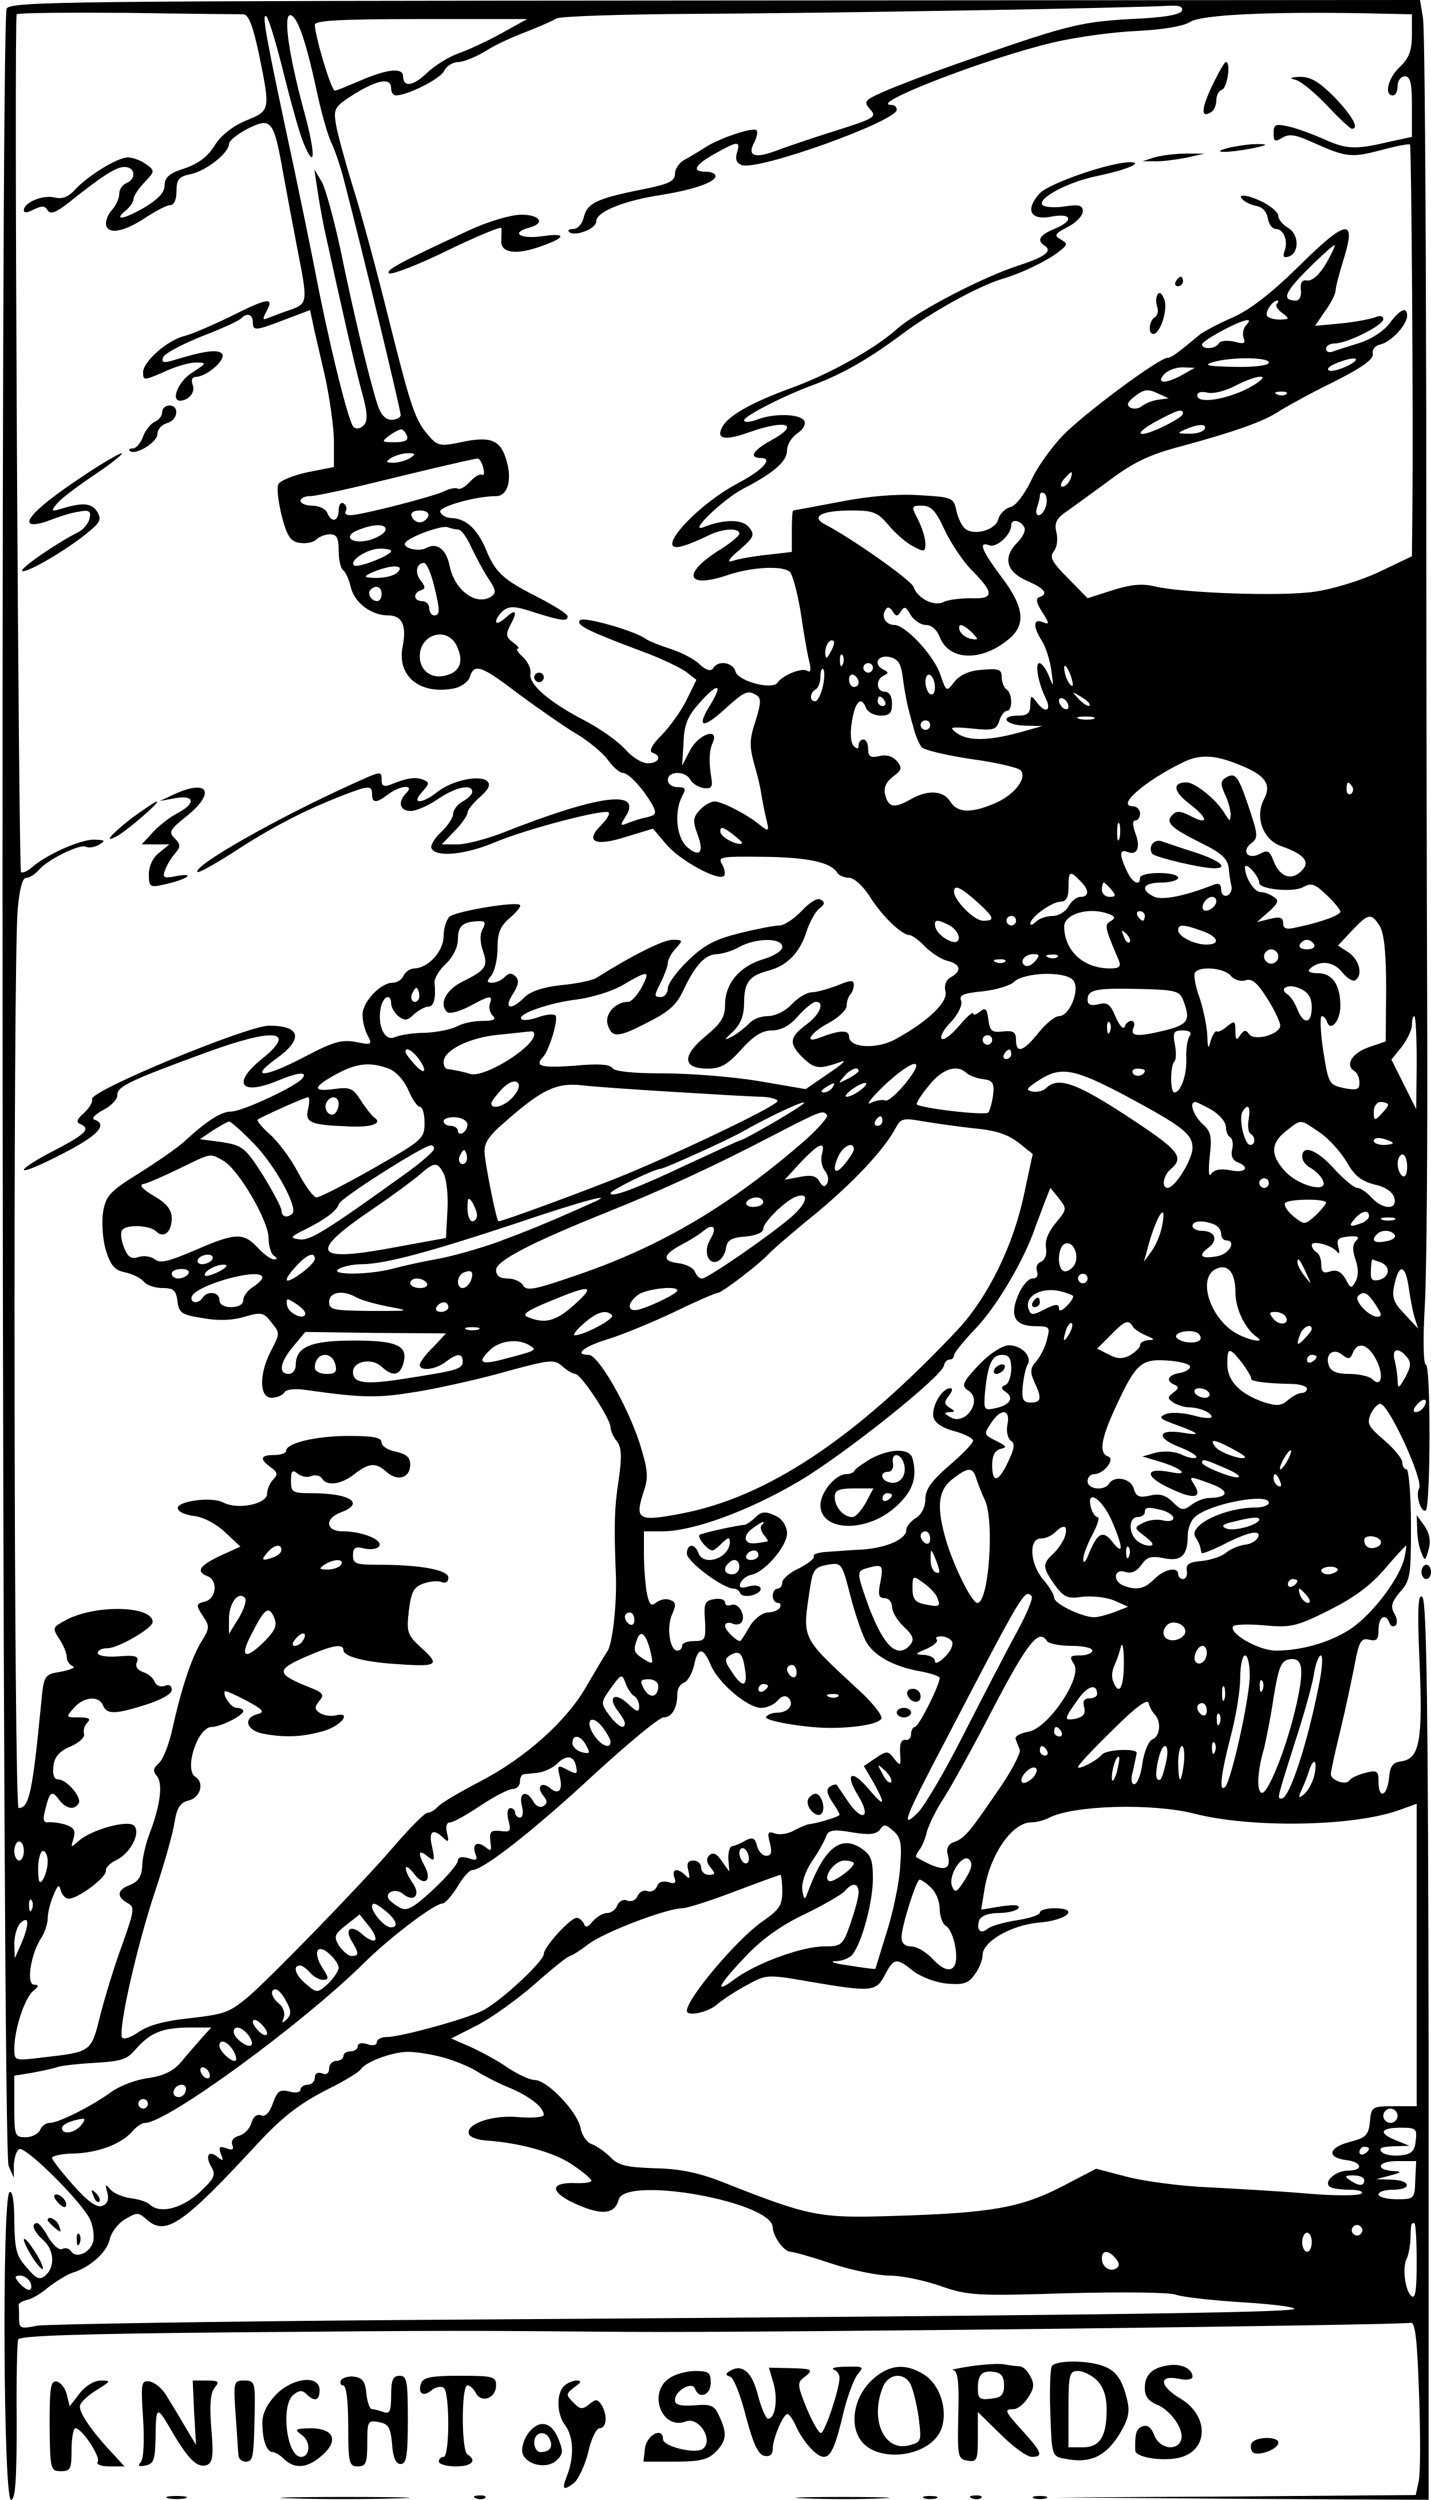 <?xml version="1.0" standalone="no"?>
<!DOCTYPE svg PUBLIC "-//W3C//DTD SVG 20010904//EN"
 "http://www.w3.org/TR/2001/REC-SVG-20010904/DTD/svg10.dtd">
<svg version="1.0" xmlns="http://www.w3.org/2000/svg"
 width="300pt" height="524pt" viewBox="0 0 300 524"
 preserveAspectRatio="xMidYMid meet">
<g transform="translate(0,524) scale(0.1,-0.1)"
fill="#000000" stroke="none">
<g>
<path d="M14 5222 c-14 -25 -10 -4490 4 -4522 l11 -25 0 27 c1 15 5 29 11 33
13 8 137 -116 150 -150 6 -15 8 -36 5 -45 -7 -23 -36 -35 -46 -19 -4 6 -12 8
-18 5 -6 -4 -18 6 -29 23 -9 17 -20 31 -24 31 -14 0 -8 -17 12 -35 24 -21 26
-57 5 -75 -12 -10 -19 -7 -39 17 -22 24 -25 38 -26 96 0 43 -4 66 -10 62 -16
-10 -13 -645 3 -645 9 0 12 38 12 163 -1 89 1 167 3 173 2 8 131 12 445 15
492 4 447 4 832 1 306 -2 1622 14 1642 19 10 3 14 -34 18 -151 3 -85 3 -167
-1 -182 l-6 -28 -376 -3 -377 -2 390 -3 390 -2 0 940 c-1 717 -4 943 -13 952
-9 9 -11 -21 -6 -137 7 -165 0 -201 -38 -207 -18 -2 -24 -10 -26 -35 -4 -39
-22 -45 -22 -8 0 23 -3 25 -27 19 -16 -4 -31 -11 -34 -16 -7 -11 -39 0 -39 13
0 6 9 47 20 92 11 45 24 107 30 138 9 49 14 56 30 52 16 -4 20 0 20 21 0 27
15 36 23 14 2 -7 8 -9 13 -5 4 4 3 16 -3 25 -8 14 -6 23 12 45 22 24 23 35 23
142 0 63 -5 115 -9 115 -5 0 -9 6 -9 14 0 8 -17 29 -38 47 -34 29 -37 35 -28
56 6 12 16 22 21 20 19 -6 90 -161 80 -177 -8 -13 4 -52 14 -46 10 7 11 306 0
306 -5 0 -6 54 -2 123 4 67 6 345 5 617 -1 272 -2 844 -2 1270 -1 426 -3 792
-7 813 l-6 37 -1476 -1 c-1365 -1 -1478 -2 -1487 -17z m2464 -4 c-3 -9 -38
-15 -109 -18 -107 -6 -137 -14 -372 -97 -54 -19 -119 -44 -144 -55 -41 -18
-43 -21 -29 -37 15 -16 10 -19 -72 -45 -48 -15 -104 -34 -125 -42 -45 -17 -61
-11 -46 17 6 12 8 23 5 26 -7 7 -76 -16 -106 -35 -14 -9 -34 -21 -45 -27 -11
-6 -20 -19 -20 -29 0 -16 -13 -22 -68 -33 -96 -19 -116 -29 -123 -58 -3 -14
-13 -25 -22 -25 -8 0 -13 -3 -9 -6 11 -11 57 6 57 22 0 20 57 43 134 55 69 11
116 27 116 40 0 5 -9 9 -20 9 -31 0 -24 14 19 38 48 27 54 27 46 2 -4 -14 -1
-22 10 -26 33 -13 325 92 325 116 0 6 -5 10 -11 10 -54 0 199 98 339 131 47
11 125 22 175 24 56 3 98 10 112 19 23 15 164 22 373 18 l92 -2 0 -43 c0 -33
-6 -49 -25 -67 -25 -23 -34 -60 -15 -60 6 0 10 9 10 20 0 11 7 20 15 20 12 0
15 -14 15 -63 l0 -64 -51 -11 c-68 -16 -87 -15 -135 7 -23 10 -55 22 -73 26
-27 6 -31 4 -31 -14 0 -18 3 -19 18 -10 14 9 28 7 63 -9 71 -32 82 -33 143
-17 33 9 60 14 62 12 3 -3 7 -572 5 -763 l-1 -100 -69 -33 c-38 -18 -98 -36
-133 -41 -69 -11 -282 -3 -338 11 -25 6 -49 4 -87 -8 l-53 -17 -41 42 c-34 34
-39 44 -30 56 7 8 9 25 6 39 -5 19 -1 29 17 42 13 9 54 39 91 66 53 40 86 56
155 74 110 30 170 51 202 72 14 9 64 37 113 61 62 31 87 49 85 60 -2 9 5 18
16 20 22 5 55 40 56 60 0 20 -15 14 -37 -16 -12 -16 -38 -33 -63 -41 -23 -7
-48 -15 -56 -18 -8 -3 -14 0 -14 6 0 6 8 11 18 11 26 0 102 38 102 51 0 7 -7
8 -17 4 -10 -4 -42 -10 -72 -13 l-54 -5 21 31 c12 16 22 36 22 43 0 7 8 37 17
66 27 87 6 84 -94 -15 -58 -57 -103 -92 -140 -108 -30 -13 -59 -29 -66 -34
-47 -39 -61 -50 -69 -50 -18 0 -174 -116 -219 -162 -25 -26 -56 -69 -68 -97
-14 -28 -32 -52 -43 -54 -11 -3 -22 -14 -25 -25 -5 -23 -51 -36 -70 -20 -6 5
-15 22 -18 38 -6 27 -9 28 -78 32 -45 3 -107 -2 -167 -14 -52 -10 -96 -18 -97
-18 -2 0 -3 -20 -3 -44 l0 -43 -52 -6 c-29 -3 -62 -9 -73 -13 -12 -4 -7 5 15
23 31 27 33 32 20 48 -14 17 -52 17 -95 0 -34 -14 39 57 82 80 66 34 93 58 93
81 0 12 10 28 22 36 12 8 18 19 14 26 -9 15 -65 16 -100 2 -14 -5 -26 -6 -26
-1 0 9 86 53 150 76 57 22 109 51 179 103 65 49 162 102 211 117 39 11 93 37
118 56 21 16 21 18 6 27 -15 8 -13 12 14 26 18 9 32 24 32 33 0 13 -8 15 -40
10 -22 -3 -42 -1 -45 4 -9 14 55 48 115 60 58 12 98 28 71 29 -41 1 -171 -44
-191 -65 -32 -35 -20 -58 25 -49 43 8 47 -9 5 -26 -31 -13 -37 -24 -20 -35 17
-11 2 -23 -53 -41 -78 -25 -217 -98 -257 -134 -46 -41 -140 -94 -223 -124 -79
-29 -126 -55 -141 -78 -17 -28 1 -33 52 -15 81 29 112 18 47 -17 -36 -20 -46
-36 -20 -36 27 0 5 -25 -48 -53 -91 -48 -182 -152 -114 -131 12 3 34 13 49 20
30 16 68 19 68 5 0 -4 -20 -21 -45 -36 -76 -49 -65 -79 19 -51 49 17 114 21
131 8 6 -4 16 -41 23 -82 6 -41 14 -88 18 -104 5 -20 4 -27 -4 -22 -12 7 -52
-10 -62 -25 -11 -16 -82 3 -88 23 -5 20 -37 25 -47 7 -5 -7 -15 -4 -29 9 -11
11 -39 25 -61 32 -22 7 -44 16 -50 20 -22 17 -130 48 -139 40 -10 -10 17 -23
129 -65 39 -14 80 -34 93 -43 l22 -17 -21 -43 c-12 -24 -36 -57 -53 -74 -20
-20 -26 -33 -18 -36 20 -6 14 -22 -10 -22 -12 0 -33 13 -47 29 -14 16 -53 44
-86 61 -75 39 -117 76 -113 98 2 9 -5 25 -16 35 -10 9 -15 17 -11 17 5 0 1 6
-9 13 -15 11 -16 17 -7 35 17 31 13 37 -9 17 -11 -10 -20 -13 -20 -8 0 6 7 16
15 23 13 10 25 10 66 -4 58 -18 69 -19 69 -8 0 5 -29 23 -64 41 -71 36 -88 51
-108 101 -18 41 -40 62 -70 64 -12 0 -23 6 -25 13 -4 11 75 33 117 33 24 0 34
33 22 74 -12 43 -32 52 -91 40 -46 -10 -53 -9 -70 10 -31 35 -38 56 -86 247
-25 101 -59 227 -76 280 -16 52 -32 111 -35 130 -5 32 -2 36 39 62 49 30 77
35 77 12 0 -8 4 -15 10 -15 24 0 92 34 101 51 5 11 19 19 30 19 10 0 36 10 57
23 20 13 60 31 87 41 28 11 55 23 61 27 6 5 139 9 295 10 249 1 914 12 992 17
19 1 27 -2 25 -10z m-1968 -8 c11 0 20 -23 33 -84 24 -118 24 -118 -28 -139
-28 -12 -52 -31 -65 -52 -14 -23 -34 -38 -63 -48 -32 -10 -42 -19 -42 -36 0
-15 -14 -29 -44 -47 -44 -25 -64 -27 -36 -4 8 7 15 17 15 23 0 6 10 21 23 35
22 23 22 24 3 38 -11 8 -28 14 -38 14 -22 0 -85 -39 -112 -69 -13 -14 -26 -19
-41 -15 -25 6 -65 -10 -65 -27 0 -6 8 -5 21 2 17 8 23 8 29 -2 6 -9 17 -5 45
17 69 55 98 74 116 74 23 0 25 -25 4 -34 -8 -3 -15 -13 -15 -22 0 -10 -7 -25
-16 -35 -9 -10 -14 -25 -11 -33 7 -18 40 -11 87 21 19 12 40 23 47 23 8 0 13
12 13 29 0 25 5 31 30 36 33 7 80 45 80 63 0 7 18 21 39 32 50 25 55 19 75
-95 9 -49 23 -124 31 -165 20 -101 19 -106 -12 -118 -16 -5 -36 -13 -47 -17
-16 -7 -17 -6 -7 13 16 30 3 28 -77 -12 -37 -18 -79 -36 -94 -40 -36 -8 -88
-54 -88 -76 0 -18 1 -18 43 0 23 11 53 20 67 20 24 0 24 -1 -7 -21 -29 -18
-46 -59 -25 -59 18 1 32 18 26 33 -4 11 -1 17 7 17 24 1 65 38 54 49 -9 9 -36
6 -104 -15 -18 -5 -23 -4 -19 7 3 8 39 27 81 44 42 16 79 33 83 38 12 12 24 8
24 -8 0 -19 5 -19 67 5 l53 20 5 -23 c2 -12 14 -62 25 -110 11 -49 20 -113 20
-142 l0 -54 -56 -11 c-31 -7 -58 -18 -61 -26 -3 -9 1 -39 8 -67 11 -42 19 -53
38 -55 13 -2 28 1 34 7 6 6 19 11 29 11 14 0 18 -8 18 -34 0 -19 4 -37 9 -41
5 -3 12 -18 16 -34 7 -34 43 -61 79 -61 29 0 39 -21 30 -66 -12 -62 37 -101
108 -87 15 3 30 14 33 24 9 29 24 24 100 -34 39 -29 92 -66 118 -82 27 -15 58
-41 70 -56 11 -16 26 -29 32 -29 13 0 43 -33 62 -66 10 -19 9 -22 -10 -27 -12
-2 -30 -8 -40 -12 -17 -7 -18 -6 -5 14 35 57 -57 45 -259 -35 -34 -13 -76 -24
-94 -24 l-33 0 27 28 c15 15 27 33 27 38 0 6 12 21 26 33 18 16 23 26 16 33
-15 15 -75 2 -105 -22 -33 -26 -56 -26 -32 0 16 18 16 20 1 26 -16 6 -34 3
-68 -11 -13 -5 -18 -2 -18 9 0 21 1 21 -67 -10 -156 -71 -330 -170 -319 -182
3 -2 35 16 73 40 79 52 147 87 222 117 64 25 71 26 71 6 0 -19 9 -19 34 0 25
19 56 21 38 3 -19 -19 -14 -38 9 -38 11 0 37 11 57 25 37 25 72 33 72 15 0 -5
-9 -14 -20 -20 -11 -6 -20 -18 -20 -26 0 -8 -12 -26 -26 -39 -14 -13 -23 -29
-19 -34 11 -19 73 -12 134 14 67 28 229 70 237 62 3 -3 -4 -15 -16 -27 -35
-35 -12 -45 53 -24 l56 17 27 -32 c28 -34 110 -79 122 -67 3 4 1 15 -4 24 -10
16 -3 17 85 16 93 -1 142 -11 156 -33 3 -6 15 -11 25 -11 10 0 28 -16 42 -37
25 -41 67 -82 84 -83 6 0 21 -11 33 -24 13 -13 34 -27 47 -30 28 -7 31 -21 8
-34 -11 -6 -15 -17 -12 -30 6 -22 -35 -62 -104 -100 -39 -22 -98 -19 -98 5 0
15 -20 14 -64 -3 -32 -12 -15 13 22 32 20 11 37 27 37 36 0 9 4 20 8 24 4 4 7
13 7 20 0 10 -7 10 -35 -2 -19 -7 -43 -14 -53 -14 -10 0 -29 -11 -42 -25 -14
-15 -35 -25 -51 -25 -14 0 -32 -7 -39 -16 -8 -8 -23 -20 -34 -26 -20 -10 -19
-9 2 11 15 15 22 33 22 60 0 41 11 56 50 66 39 10 66 37 80 80 7 22 20 45 28
51 11 8 12 13 3 18 -7 5 -23 -5 -40 -23 -16 -17 -37 -31 -47 -31 -10 0 -47 -7
-83 -16 -52 -13 -75 -25 -108 -57 -24 -23 -43 -49 -43 -59 0 -10 -7 -18 -15
-18 -14 0 -14 3 0 30 8 16 15 35 15 41 0 7 7 21 17 31 15 17 15 18 -7 18 -19
0 -82 -31 -160 -80 -8 -5 -41 -12 -73 -15 -38 -4 -65 -13 -78 -26 -28 -28 -44
-24 -24 7 12 19 14 29 6 37 -8 8 -14 8 -23 -1 -7 -7 -18 -12 -26 -12 -12 0
-12 3 -2 15 7 9 13 34 13 57 0 32 5 46 26 64 14 12 24 24 21 27 -9 8 -132 -13
-147 -24 -7 -6 -13 -25 -13 -41 0 -32 -32 -67 -61 -68 -9 0 -19 -7 -23 -15 -3
-8 -13 -15 -23 -15 -25 0 -63 -40 -63 -67 0 -14 5 -33 11 -44 10 -19 8 -20
-26 -13 -29 5 -47 0 -104 -30 -85 -45 -121 -48 -63 -6 59 42 53 70 -14 70 -45
0 -377 -137 -371 -154 2 -6 -6 -19 -17 -29 -15 -13 -17 -20 -8 -23 23 -10 12
-21 -53 -55 -36 -18 -65 -37 -65 -41 0 -5 36 10 80 33 75 38 97 62 68 72 -7 2
1 11 18 20 18 9 31 24 30 32 -1 17 28 31 187 89 142 52 191 47 117 -13 -65
-52 -46 -79 33 -46 41 17 61 19 52 6 -9 -16 -127 -71 -150 -71 -21 0 -50 -18
-100 -64 -13 -12 -55 -41 -93 -65 -63 -39 -70 -48 -76 -82 -3 -22 -1 -57 6
-80 10 -32 19 -42 40 -46 15 -3 33 -12 39 -19 6 -8 24 -14 40 -14 23 0 28 -5
31 -27 3 -25 8 -29 53 -36 32 -6 63 -5 88 3 35 10 40 9 56 -12 18 -22 18 -23
0 -58 -26 -48 -26 -100 0 -100 11 0 23 5 27 11 4 7 22 9 48 5 121 -17 149 -17
238 -2 51 9 135 28 186 43 86 23 94 24 111 9 10 -9 22 -16 27 -16 12 0 74 -94
74 -112 0 -7 6 -21 14 -30 9 -13 10 -32 3 -80 -9 -58 -10 -95 -6 -195 3 -62
-7 -151 -18 -165 -5 -7 -24 -39 -42 -70 -41 -74 -129 -153 -226 -203 -42 -22
-81 -45 -87 -52 -6 -7 -16 -13 -22 -13 -6 0 -40 -35 -76 -77 -64 -74 -252
-268 -300 -309 -40 -33 -48 -36 -126 -45 -49 -5 -85 -15 -104 -29 -16 -11 -31
-16 -34 -11 -9 15 31 193 70 309 19 57 37 121 40 143 5 30 12 41 30 45 24 6
33 37 14 49 -25 15 4 105 34 105 18 0 66 24 66 33 0 4 -6 7 -14 7 -12 0 -31
29 -24 35 2 1 22 -8 45 -20 35 -19 39 -24 23 -28 -31 -8 -24 -34 11 -41 47 -9
85 -7 129 6 38 12 58 41 23 32 -10 -2 -24 0 -32 5 -12 8 -12 12 -2 25 11 13 9
17 -15 27 -76 30 -78 38 -11 67 55 24 77 27 77 13 0 -12 37 -23 95 -28 105 -8
110 -5 67 34 -28 26 -30 32 -25 76 5 39 10 50 29 57 13 5 31 7 39 4 9 -4 15 0
15 9 0 16 -58 27 -146 27 -48 0 -54 2 -54 20 0 16 5 19 24 14 13 -3 27 -1 31
5 8 13 -35 31 -76 31 -37 0 -39 27 -4 40 51 19 19 40 -62 40 -40 0 -43 2 -43
26 0 21 3 24 14 15 7 -6 20 -9 29 -5 8 3 18 1 22 -5 10 -17 40 -13 68 9 31 24
45 25 68 4 23 -20 49 -12 49 16 0 15 -8 22 -30 27 -17 3 -30 12 -30 19 0 11
-17 14 -69 14 -69 0 -131 -15 -131 -31 0 -5 -11 -9 -25 -9 -29 0 -32 -8 -7
-26 14 -10 15 -15 5 -25 -7 -7 -13 -21 -13 -30 0 -22 -61 -34 -91 -19 -25 14
-102 3 -96 -13 2 -7 18 -13 35 -15 18 -2 45 -16 64 -34 l32 -30 -42 -19 c-44
-21 -52 -33 -27 -43 22 -8 19 -47 -5 -53 -19 -5 -20 -7 -5 -30 15 -22 15 -26
-4 -56 -20 -34 -41 -96 -61 -187 -7 -30 -19 -60 -28 -67 -11 -10 -12 -16 -3
-26 13 -16 7 -62 -16 -122 -8 -21 -15 -52 -15 -68 -1 -20 -8 -31 -25 -38 -27
-10 -30 -24 -6 -38 16 -8 15 -15 -11 -88 -16 -43 -36 -109 -46 -148 -19 -77
-18 -76 -122 -88 -58 -7 -58 -7 -58 19 0 40 22 107 40 121 12 10 12 12 1 13
-16 0 -7 63 15 97 8 12 14 31 14 42 0 11 5 32 12 48 9 22 12 24 15 11 3 -10
10 -18 17 -18 20 0 81 46 78 59 -1 6 9 16 22 22 29 14 52 57 37 72 -13 13 -88
-8 -115 -31 -18 -16 -18 -16 -12 4 5 17 1 23 -16 29 -13 4 -29 6 -37 5 -10 -1
-12 6 -6 27 9 38 14 41 29 20 15 -19 32 -22 41 -7 7 12 -25 50 -43 50 -9 0
-12 10 -10 28 2 19 12 31 36 41 18 8 31 20 28 27 -2 6 1 17 7 23 8 8 4 11 -18
11 -27 0 -28 0 -10 20 21 24 53 26 61 5 8 -19 25 -19 91 2 31 10 53 22 53 31
0 9 -6 12 -15 8 -9 -3 -18 1 -21 9 -3 8 -14 17 -24 20 -12 4 -17 12 -13 21 5
12 -2 15 -38 12 -25 -2 -44 1 -44 7 0 6 9 10 20 10 23 0 95 42 95 55 0 34
-118 37 -180 5 -30 -16 -31 -17 -16 -40 9 -13 16 -31 16 -39 0 -8 6 -16 13
-19 6 -2 -4 -7 -24 -11 -37 -6 -37 -7 -43 -69 -18 -185 -25 -217 -47 -217 -10
0 -12 1761 -2 1883 4 44 10 67 18 67 7 0 18 7 26 16 18 22 88 56 99 49 6 -3
18 -1 27 4 15 9 14 10 -10 11 -29 0 -99 -31 -130 -58 -9 -8 -20 -13 -23 -10
-5 6 -15 1789 -9 1798 2 3 106 4 232 3 125 -2 235 -3 243 -3z m85 -125 c15
-60 33 -125 41 -144 26 -63 26 -23 0 71 -32 119 -43 202 -26 196 15 -5 33 -60
56 -168 9 -41 22 -86 29 -100 7 -14 20 -52 28 -85 40 -154 117 -475 117 -485
0 -5 -9 -10 -19 -10 -13 0 -23 11 -30 33 -18 57 -51 196 -76 318 -14 66 -32
132 -40 147 l-16 27 6 -40 c3 -22 10 -60 15 -85 43 -196 61 -274 76 -332 15
-53 16 -70 6 -80 -7 -7 -15 -8 -21 -3 -11 12 -52 178 -81 330 -12 61 -31 153
-42 205 -60 280 -71 337 -59 325 5 -6 21 -59 36 -120z m456 85 c-29 -16 -70
-35 -90 -42 -20 -7 -49 -25 -65 -40 -30 -29 -51 -32 -51 -7 -1 18 -35 14 -92
-11 -24 -10 -47 -20 -51 -20 -7 -1 -41 111 -42 138 0 9 51 12 223 12 l222 0
-54 -30z m1728 -484 c-13 -22 -28 -35 -38 -34 -11 2 -15 -3 -14 -19 2 -14 -3
-23 -10 -23 -31 0 -24 17 25 66 29 29 54 51 56 50 1 -2 -7 -20 -19 -40z m-102
-83 c-4 -3 1 -12 11 -19 16 -12 16 -13 -4 -14 -11 0 -24 3 -27 7 -7 6 10 33
21 33 3 0 2 -3 -1 -7z m-64 -44 c-6 -6 -9 -18 -6 -27 5 -12 1 -14 -20 -8 -14
3 -29 2 -32 -4 -7 -12 -35 -13 -35 -2 0 8 77 50 95 51 5 1 4 -4 -2 -10z m47
-79 c0 -6 -30 -10 -72 -9 -52 1 -66 3 -48 9 36 12 120 12 120 0z m167 -6 c-16
-8 -34 -13 -40 -11 -7 3 -1 9 13 15 38 16 59 13 27 -4z m-347 -19 c-35 -20
-57 -20 -40 0 7 8 24 15 39 15 l26 -1 -25 -14z m155 -18 c-45 -31 -125 -47
-125 -26 0 7 9 9 21 6 12 -3 37 3 58 14 42 22 77 27 46 6z m-208 -35 c-12 -2
-27 -8 -34 -14 -7 -5 -17 -6 -24 -2 -8 5 -5 12 11 24 18 14 27 15 46 6 l24
-11 -23 -3z m270 12 c-3 -3 -12 -4 -19 -1 -8 3 -5 6 6 6 11 1 17 -2 13 -5z
m-217 -41 c0 -5 -20 -17 -45 -29 -54 -25 -60 -13 -7 15 41 22 52 25 52 14z
m45 -33 c-3 -5 -18 -10 -33 -9 -24 0 -25 1 -7 9 28 12 47 12 40 0z m-1672 -13
c4 -10 -4 -14 -25 -14 -28 0 -29 1 -12 14 10 7 21 13 25 13 4 0 9 -6 12 -13z
m7 -47 c-8 -5 -24 -10 -35 -10 -17 0 -17 2 -5 10 8 5 24 10 35 10 17 0 17 -2
5 -10z m153 -20 c3 -11 2 -18 -3 -15 -4 2 -15 -4 -25 -15 -10 -11 -21 -17 -26
-14 -4 2 -16 0 -26 -5 -21 -11 -176 -51 -199 -51 -8 0 -13 4 -9 9 3 5 1 12 -5
16 -5 3 -10 -3 -10 -14 0 -24 -15 -28 -24 -6 -3 8 -17 15 -31 15 -14 0 -25 5
-25 10 0 6 9 10 20 10 10 0 72 13 137 29 98 24 182 44 214 50 4 0 9 -8 12 -19z
m1231 -25 c-4 -8 -11 -15 -16 -15 -6 0 -5 6 2 15 7 8 14 15 16 15 2 0 1 -7 -2
-15z m-51 -55 c-3 -11 -10 -20 -15 -20 -6 0 -7 7 -4 16 3 9 6 20 6 25 0 6 4 8
9 5 5 -3 7 -15 4 -26z m-213 -50 c13 -28 38 -65 55 -83 50 -50 50 -63 1 -61
-22 0 -49 -3 -58 -8 -20 -10 -55 8 -63 32 -5 14 -130 102 -184 130 -33 17 -10
30 55 30 45 0 54 -4 77 -31 14 -17 37 -37 51 -44 24 -13 26 -12 26 6 0 11 -7
33 -15 49 -15 29 -15 30 8 30 19 0 29 -11 47 -50z m-1082 28 c-3 -7 -11 -13
-18 -13 -7 0 -15 6 -17 13 -3 7 4 12 17 12 13 0 20 -5 18 -12z m1250 -25 c2
-7 -5 -20 -15 -30 -31 -31 -24 -61 19 -80 39 -17 47 -28 26 -35 -7 -3 -5 -13
7 -31 15 -24 16 -27 1 -21 -20 8 -21 -9 -2 -39 8 -12 17 -40 20 -62 5 -36 5
-37 -5 -12 -6 15 -15 27 -20 27 -10 0 -2 -43 13 -73 13 -26 1 -34 -17 -11 -14
18 -14 18 -15 -3 0 -18 -6 -23 -25 -23 -40 0 -29 -20 13 -21 l37 -1 -50 -14
c-64 -17 -106 -18 -130 0 -16 12 -13 13 32 9 45 -5 52 -3 58 16 3 11 11 21 16
21 12 0 12 37 -1 45 -5 3 -10 15 -10 26 0 16 -6 18 -42 15 -27 -2 -46 -11 -57
-25 -17 -22 -17 -22 -30 16 -14 40 -73 103 -96 103 -18 0 -28 17 -19 31 4 8 9
7 15 -2 8 -12 10 -12 18 0 7 11 11 9 20 -8 7 -11 21 -21 32 -21 12 0 23 -10
29 -25 20 -52 91 -52 148 -2 33 30 28 66 -18 127 -42 56 -50 76 -26 67 15 -6
46 22 46 42 0 15 22 10 28 -6z m-1340 -5 c-3 -7 -17 -15 -33 -20 -38 -10 -58
8 -24 21 34 14 61 13 57 -1z m153 2 c6 0 18 -17 27 -37 10 -21 26 -51 36 -66
16 -24 17 -30 5 -38 -31 -19 -75 13 -86 63 -7 37 -27 52 -50 39 -18 -9 -54 2
-42 13 13 13 75 35 87 31 8 -3 18 -5 23 -5z m-141 -45 c0 -9 -71 -37 -78 -30
-10 10 28 35 55 35 13 0 23 -2 23 -5z m13 -45 c-9 -9 -38 -14 -63 -10 -8 1 1
7 20 14 35 13 59 11 43 -4z m76 -24 c14 -55 14 -66 1 -66 -5 0 -10 7 -10 15 0
8 -7 15 -15 15 -18 0 -20 17 -2 23 9 3 9 7 -1 20 -13 16 -9 37 7 37 5 0 14
-20 20 -44z m-109 -21 c0 -8 -4 -15 -9 -15 -13 0 -22 16 -14 24 11 11 23 6 23
-9z m1238 -81 c14 -15 14 -16 -3 -13 -10 2 -20 10 -23 17 -5 17 6 15 26 -4z
m-1080 -29 c15 -32 6 -54 -24 -61 -30 -8 -54 11 -54 40 0 48 59 64 78 21z
m783 -12 c-8 -15 -10 -15 -11 -2 0 17 10 32 18 25 2 -3 -1 -13 -7 -23z m26
-25 c-3 -8 -6 -5 -6 6 -1 11 2 17 5 13 3 -3 4 -12 1 -19z m126 -31 c3 -23 8
-49 10 -57 2 -8 7 -28 12 -45 4 -16 12 -35 17 -41 4 -6 51 -17 103 -25 53 -7
100 -18 105 -24 14 -17 -15 -53 -57 -70 -48 -20 -76 -19 -91 5 -14 23 -47 25
-82 5 -35 -20 -47 -18 -54 8 -4 16 1 27 16 39 19 14 20 18 8 33 -9 10 -22 14
-37 10 -18 -4 -23 -1 -23 15 0 11 -4 20 -10 20 -5 0 -10 -5 -10 -12 0 -8 -3
-9 -10 -2 -7 7 -8 28 -4 52 7 43 20 54 30 27 4 -8 17 -15 30 -15 19 0 24 5 24
25 0 16 -6 25 -15 25 -18 0 -20 26 -2 34 10 5 10 7 0 12 -23 10 -14 32 11 27
19 -4 25 -13 29 -46z m-63 23 c0 -5 -4 -10 -10 -10 -5 0 -10 5 -10 10 0 6 5
10 10 10 6 0 10 -4 10 -10z m419 -35 c0 -5 -4 -3 -9 5 -5 8 -9 22 -9 30 0 16
17 -16 18 -35z m-524 -4 c-4 -17 -11 -31 -16 -31 -12 0 -12 17 1 25 6 3 10 16
10 27 0 12 3 19 6 15 3 -3 3 -19 -1 -36z m75 8 c0 -5 -4 -9 -10 -9 -5 0 -10 7
-10 16 0 8 5 12 10 9 6 -3 10 -10 10 -16z m160 -10 c0 -11 -4 -17 -10 -14 -5
3 -10 15 -10 26 0 11 5 17 10 14 6 -3 10 -15 10 -26z m-470 -35 c-31 -49 -18
-54 30 -10 42 38 48 40 67 28 9 -6 8 -18 -3 -53 -13 -39 -13 -53 -3 -90 7 -24
14 -53 15 -64 2 -11 6 -33 10 -50 7 -28 6 -29 -12 -15 -29 24 -81 50 -96 50
-8 0 -22 -8 -31 -18 -14 -15 -15 -23 -5 -50 15 -39 5 -51 -22 -27 -22 20 -27
73 -10 106 9 16 7 19 -10 19 -11 0 -20 7 -20 15 0 19 36 20 47 1 4 -8 17 -16
28 -18 15 -2 19 2 17 17 -6 35 -6 59 2 78 15 33 -29 19 -47 -15 l-17 -33 3 48
c1 38 9 56 32 82 39 44 52 44 25 -1z m794 -3 c-2 -3 -12 3 -22 13 -16 17 -16
18 5 5 12 -7 20 -15 17 -18z m-429 9 c3 -5 1 -10 -4 -10 -6 0 -11 5 -11 10 0
6 2 10 4 10 3 0 8 -4 11 -10z m385 -11 c0 -6 -4 -7 -10 -4 -5 3 -10 11 -10 16
0 6 5 7 10 4 6 -3 10 -11 10 -16z m53 -26 c-7 -2 -21 -2 -30 0 -10 3 -4 5 12
5 17 0 24 -2 18 -5z m-343 -13 c0 -5 -4 -10 -10 -10 -5 0 -10 5 -10 10 0 6 5
10 10 10 6 0 10 -4 10 -10z m655 -86 c48 -20 61 -39 45 -69 -20 -38 -2 -86 37
-99 48 -17 61 -33 41 -52 -21 -21 -45 -12 -58 21 -8 22 -13 24 -29 15 -25 -13
-40 6 -17 23 14 11 13 18 -5 72 -23 69 -29 77 -49 65 -11 -7 -12 -13 -2 -35 7
-14 12 -34 12 -43 -1 -15 -2 -14 -12 2 -17 29 -61 65 -80 66 -31 0 -29 -19 7
-46 39 -30 39 -45 0 -24 -20 10 -28 11 -37 2 -16 -16 -3 -28 64 -61 40 -20 52
-32 54 -51 1 -14 4 -31 6 -39 1 -7 -3 -16 -9 -18 -7 -3 -13 3 -13 12 0 12 -5
15 -17 10 -61 -24 -108 -33 -125 -24 -29 15 -21 29 17 29 19 0 35 5 35 10 0 6
-18 10 -40 10 -22 0 -40 -4 -40 -10 0 -19 -17 -10 -28 15 -16 34 -15 46 2 39
20 -8 28 10 16 40 -6 17 -6 26 0 26 6 0 10 7 10 15 0 8 -7 15 -15 15 -36 0 25
53 105 92 37 18 69 16 125 -8z m230 -43 c3 -5 2 -12 -3 -15 -5 -3 -9 1 -9 9 0
17 3 19 12 6z m-488 -108 c-3 -10 -5 -4 -5 12 0 17 2 24 5 18 2 -7 2 -21 0
-30z m-791 -10 c-7 -8 -46 12 -46 24 0 11 5 10 24 -4 13 -10 23 -19 22 -20z
m1084 -84 c0 -13 70 -20 91 -9 18 10 25 8 50 -16 16 -15 29 -31 29 -35 0 -7
-39 -22 -92 -33 -21 -5 -28 -3 -28 9 0 12 -7 14 -27 9 l-28 -7 25 22 c20 18
22 24 10 31 -8 6 -20 10 -27 10 -14 0 -33 31 -33 52 1 13 30 -19 30 -33z
m-376 5 c20 -19 20 -34 1 -34 -8 0 -19 -9 -25 -20 -6 -11 -21 -20 -33 -20 -13
0 -28 -5 -35 -12 -7 -7 -12 -8 -12 -4 0 13 44 45 63 46 12 0 17 8 17 30 0 34
3 36 24 14z m66 -19 c10 -12 10 -15 -4 -15 -9 0 -16 7 -16 15 0 8 2 15 4 15 2
0 9 -7 16 -15z m-282 -25 c37 -34 39 -40 13 -40 -19 0 -61 43 -61 61 0 16 14
9 48 -21z m502 1 c0 -12 -20 -25 -27 -18 -7 7 6 27 18 27 5 0 9 -4 9 -9z
m-225 -27 c13 -5 14 -9 3 -15 -13 -8 -12 -13 17 -81 6 -14 2 -18 -18 -18 -55
0 -95 36 -96 87 -1 27 52 43 94 27z m75 -4 c0 -5 -2 -10 -4 -10 -3 0 -8 5 -11
10 -3 6 -1 10 4 10 6 0 11 -4 11 -10z m-270 -10 c0 -5 -4 -10 -10 -10 -5 0
-10 5 -10 10 0 6 5 10 10 10 6 0 10 -4 10 -10z m763 -12 c9 -16 13 -58 13
-132 l-1 -109 -35 -12 c-35 -12 -51 -37 -31 -50 6 -3 11 -14 11 -24 0 -15 -5
-17 -32 -12 -32 7 -33 9 -44 79 -6 40 -7 72 -3 72 4 0 9 -5 11 -12 8 -22 28 3
28 33 0 45 -17 69 -47 69 -17 0 -23 4 -17 9 20 19 49 16 67 -6 10 -13 23 -21
28 -18 17 11 9 42 -13 58 l-23 15 29 31 c35 37 41 38 59 9z m-1881 -5 c-6 -10
-6 -27 0 -45 12 -34 7 -41 -43 -66 -34 -17 -49 -46 -32 -63 5 -5 24 0 46 11
44 24 51 25 44 6 -3 -7 0 -19 6 -25 8 -8 2 -11 -22 -11 -18 0 -42 -5 -54 -12
-12 -6 -42 -12 -67 -13 -25 0 -53 -5 -62 -9 -21 -10 -37 23 -30 61 5 25 22 32
22 9 0 -7 7 -19 15 -26 13 -10 19 -10 33 4 10 9 24 16 30 16 12 0 16 18 13 50
-1 9 10 27 24 40 15 14 25 35 25 51 0 28 10 37 43 38 14 1 16 -3 9 -16z m979
7 c24 -14 26 -42 2 -33 -18 7 -33 22 -33 36 0 10 8 9 31 -3z m528 -11 c35 -12
41 -29 10 -29 -25 0 -59 17 -59 30 0 13 10 13 49 -1z m-151 -24 c-3 -3 -9 2
-12 12 -6 14 -5 15 5 6 7 -7 10 -15 7 -18z m-728 -10 c0 -8 -17 -19 -41 -26
-49 -15 -79 -51 -79 -95 0 -26 -8 -39 -42 -67 -49 -41 -47 -67 6 -67 27 0 41
8 70 40 26 29 44 40 64 40 19 0 38 10 55 30 15 17 32 30 37 30 20 0 9 -27 -20
-48 -36 -27 -37 -40 -5 -71 24 -22 33 -23 80 -6 11 4 -2 -8 -28 -25 l-48 -33
-99 17 c-54 9 -144 16 -199 16 -64 0 -102 4 -107 11 -5 8 -30 10 -80 5 -71 -5
-84 -1 -65 19 13 15 31 76 26 86 -3 4 -19 3 -36 -3 -16 -6 -33 -8 -36 -4 -10
10 58 34 117 41 30 4 74 17 97 31 53 31 57 30 38 -6 -9 -16 -21 -30 -28 -30
-27 0 -50 -26 -43 -48 9 -28 21 -28 86 6 42 21 59 36 73 67 25 53 46 75 71 75
12 1 32 7 46 15 34 19 90 20 90 0z m1115 5 c3 -5 -3 -10 -15 -10 -12 0 -18 5
-15 10 3 6 10 10 15 10 5 0 12 -4 15 -10z m-75 -25 c0 -8 -7 -15 -15 -15 -8 0
-15 7 -15 15 0 8 7 15 15 15 8 0 15 -7 15 -15z m-510 -10 c-7 -8 -16 -12 -21
-9 -13 8 -1 24 18 24 13 0 13 -3 3 -15z m47 9 c-3 -3 -12 -4 -19 -1 -8 3 -5 6
6 6 11 1 17 -2 13 -5z m-110 -10 c-3 -3 -12 -4 -19 -1 -8 3 -5 6 6 6 11 1 17
-2 13 -5z m473 -29 c7 -9 21 -13 31 -10 13 5 25 -5 45 -37 15 -23 27 -49 28
-57 1 -19 -55 -35 -66 -18 -6 9 -10 8 -18 -3 -8 -12 -10 -10 -10 9 0 21 -2 22
-17 10 -9 -8 -19 -13 -22 -11 -3 2 -9 -7 -13 -20 -5 -19 -6 -17 -7 12 -1 19
-8 54 -16 78 -9 24 -13 48 -10 53 10 15 61 10 75 -6z m-330 -10 c15 -18 -7
-75 -30 -75 -8 0 -28 -16 -43 -35 -32 -40 -47 -44 -47 -15 0 17 -6 20 -27 18
-24 -3 -28 1 -31 25 -3 23 -6 26 -18 16 -8 -6 -14 -8 -14 -3 0 4 -13 -7 -29
-26 -16 -19 -33 -32 -37 -27 -4 4 5 20 20 35 15 17 24 35 21 44 -5 12 4 16 45
20 28 3 58 12 66 20 21 20 108 23 124 3z m500 -57 c0 -34 -17 -37 -30 -4 -5
13 -14 27 -20 31 -21 13 1 24 25 13 18 -8 25 -19 25 -40z m-1874 15 c-10 -10
-19 5 -10 18 6 11 8 11 12 0 2 -7 1 -15 -2 -18z m1605 -1 c15 -40 10 -49 -35
-61 -61 -15 -77 -14 -70 4 4 8 2 15 -4 15 -6 0 -12 -5 -14 -12 -3 -7 -11 2
-19 20 -11 27 -18 32 -36 27 -16 -4 -23 -1 -23 9 0 22 17 25 109 23 77 -2 84
-4 92 -25z m489 -129 l-1 -98 -26 52 -26 52 22 27 c11 15 21 35 21 45 0 11 2
19 5 19 3 0 5 -44 5 -97z m-643 65 c-3 -8 -6 -5 -6 6 -1 11 2 17 5 13 3 -3 4
-12 1 -19z m-1207 -6 c0 -27 -106 -93 -135 -83 -11 4 -36 9 -47 10 -5 1 -8 7
-8 15 0 24 53 51 115 57 33 3 63 7 68 7 4 1 7 -2 7 -6z m1374 -4 c-5 -7 -8
-28 -7 -48 1 -35 -12 -70 -25 -70 -9 0 -9 56 0 65 4 4 4 20 1 36 -5 25 -2 29
16 29 15 0 20 -4 15 -12z m-414 -8 c0 -5 -4 -10 -10 -10 -5 0 -10 5 -10 10 0
6 5 10 10 10 6 0 10 -4 10 -10z m-1204 -37 c21 -28 16 -39 -6 -15 -11 12 -20
24 -20 27 0 11 13 4 26 -12z m1244 7 c0 -5 -5 -10 -11 -10 -5 0 -7 5 -4 10 3
6 8 10 11 10 2 0 4 -4 4 -10z m-1305 -30 c15 -6 32 -24 41 -45 8 -19 19 -35
24 -35 6 0 10 -15 10 -34 0 -33 -4 -36 -107 -95 -60 -34 -113 -61 -119 -61 -7
0 -24 24 -39 52 -15 29 -42 65 -59 80 -17 15 -28 29 -26 31 8 6 99 47 106 47
3 0 3 -11 0 -24 -7 -29 4 -34 81 -37 52 -3 77 6 57 19 -5 4 -18 20 -28 36 -16
25 -22 28 -57 23 -46 -6 -43 5 9 33 42 22 69 24 107 10z m1084 -30 c-18 -22
-37 -39 -43 -37 -6 3 -20 0 -31 -5 -11 -6 2 11 28 36 62 58 91 62 46 6z m-99
25 c0 -2 -10 -10 -22 -16 -21 -11 -22 -11 -9 4 13 16 31 23 31 12z m226 -4 c5
-5 20 -11 34 -13 21 -2 25 -8 22 -33 -2 -16 -7 -33 -10 -37 -7 -7 -142 9 -150
17 -2 2 9 20 25 39 27 35 59 46 79 27z m334 -48 c119 -64 140 -80 140 -109 0
-25 -37 -84 -52 -84 -14 0 -9 27 7 40 26 22 17 37 -57 87 -135 91 -178 109
-205 82 -6 -6 -19 -9 -29 -7 -15 3 -12 7 16 25 45 28 72 23 180 -34z m40 53
c0 -11 -19 -15 -25 -6 -3 5 1 10 9 10 9 0 16 -2 16 -4z m-1325 -56 c-17 -19
-45 -27 -45 -13 0 4 10 17 22 30 28 30 51 14 23 -17z m340 11 c83 -5 165 -10
183 -10 17 -1 32 -5 32 -9 0 -9 -182 -97 -316 -153 -73 -30 -259 -99 -269 -99
-4 0 -27 115 -29 142 -2 22 8 37 47 70 73 64 104 79 157 73 25 -3 113 -9 195
-14z m330 9 c-3 -5 -12 -10 -18 -10 -7 0 -6 4 3 10 19 12 23 12 15 0z m59 -5
c-10 -8 -23 -14 -29 -14 -5 0 -1 6 9 14 11 8 24 15 30 15 5 0 1 -7 -10 -15z
m-1094 -29 c0 -8 -4 -17 -9 -21 -12 -7 -24 12 -16 25 9 15 25 12 25 -4z m917
-36 c-38 -22 -71 -40 -74 -40 -2 0 -50 -22 -106 -48 -112 -53 -167 -74 -167
-63 0 6 92 51 105 51 7 0 138 59 170 77 53 30 120 62 130 62 6 0 -21 -17 -58
-39z m914 23 c16 -10 29 -25 29 -35 0 -9 4 -19 9 -22 5 -3 7 -15 4 -26 -3 -12
1 -22 11 -26 28 -11 17 -24 -15 -17 -21 4 -34 1 -40 -8 -5 -8 -6 6 -3 36 5 43
3 53 -15 69 -19 18 -29 46 -15 46 3 0 19 -8 35 -17z m369 11 c0 -3 -7 -12 -15
-20 -13 -14 -15 -13 -15 5 0 12 6 21 15 21 8 0 15 -3 15 -6z m-292 -29 c-3
-14 -1 -28 3 -31 12 -7 11 -24 0 -24 -12 0 -25 56 -16 70 11 18 17 11 13 -15z
m-884 7 c2 -4 -19 -28 -47 -53 -154 -134 -298 -220 -472 -280 -92 -32 -111
-36 -118 -24 -4 8 -19 15 -32 15 -18 0 -25 6 -25 18 0 19 73 57 235 122 110
44 221 95 340 157 108 56 111 57 119 45z m-754 -19 c0 -6 -4 -15 -10 -18 -5
-3 -10 -1 -10 4 0 6 -7 11 -15 11 -8 0 -15 4 -15 10 0 5 11 9 25 8 14 -1 25
-8 25 -15z m870 7 c0 -5 -5 -10 -11 -10 -5 0 -7 5 -4 10 3 6 8 10 11 10 2 0 4
-4 4 -10z m190 -15 c47 -4 73 -13 95 -30 l30 -24 -17 -79 c-22 -110 -76 -220
-140 -289 -214 -228 -400 -352 -581 -386 -90 -17 -97 -13 -77 48 10 30 8 45
-10 103 -27 80 -86 182 -106 182 -32 0 -10 18 44 34 31 10 94 36 138 57 45 22
85 39 89 39 8 0 83 57 105 80 8 9 53 48 100 86 82 68 144 135 168 180 10 19
16 21 54 14 24 -4 72 -11 108 -15z m-1508 -32 c45 -46 93 -134 81 -147 -11
-10 -23 -7 -23 7 0 6 -18 40 -39 74 -37 58 -43 62 -86 69 l-46 6 28 19 c15 9
30 18 33 18 3 1 27 -20 52 -46z m2235 23 c20 -14 45 -42 57 -63 16 -28 30 -39
58 -46 23 -5 38 -16 41 -28 7 -26 -24 -25 -48 1 -10 11 -23 20 -30 20 -6 0
-28 18 -48 40 -36 40 -67 52 -67 25 0 -8 8 -19 19 -24 10 -6 22 -18 25 -27 10
-26 -54 -9 -81 22 -30 33 -29 58 3 83 33 26 28 26 71 -3z m153 -22 c0 -2 -9
-4 -20 -4 -11 0 -20 4 -20 9 0 5 9 7 20 4 11 -3 20 -7 20 -9z m-2010 -12 c0
-5 -24 -26 -54 -48 -172 -124 -206 -145 -228 -142 -21 3 -20 5 12 21 44 22 66
39 71 54 4 12 175 121 192 122 4 1 7 -3 7 -7z m813 -12 c-3 -11 0 -27 7 -35 6
-8 8 -19 4 -26 -5 -8 -9 -7 -16 4 -6 12 -17 15 -41 10 l-32 -6 34 37 c39 41
52 45 44 16z m67 11 c0 -5 -9 -19 -20 -32 -21 -26 -27 -11 -10 22 11 19 30 26
30 10z m-814 -28 c-10 -10 -19 5 -10 18 6 11 8 11 12 0 2 -7 1 -15 -2 -18z
m-508 4 c32 -18 95 -126 95 -162 0 -16 5 -33 11 -37 8 -5 8 -8 0 -8 -6 0 -21
11 -34 25 -30 32 -47 31 -132 -6 -54 -23 -72 -28 -83 -19 -8 6 -23 9 -35 5
-15 -5 -22 0 -30 20 -6 15 -8 31 -4 36 7 13 58 11 71 -2 16 -16 33 -2 33 27 0
18 -10 31 -37 47 -23 13 -32 23 -23 25 8 1 42 16 75 32 70 34 64 33 93 17z
m2482 -13 c0 -14 -4 -23 -10 -19 -5 3 -10 15 -10 26 0 10 5 19 10 19 6 0 10
-12 10 -26z m-2020 -14 c6 -11 10 -46 8 -78 l-3 -57 -115 -21 c-162 -30 -173
-10 -44 78 43 29 89 63 103 75 32 28 38 28 51 3z m1730 -20 c0 -5 -4 -10 -10
-10 -5 0 -10 5 -10 10 0 6 5 10 10 10 6 0 10 -4 10 -10z m-447 -84 c-16 -19
-23 -38 -20 -52 2 -14 -2 -25 -11 -29 -8 -3 -11 -12 -8 -20 3 -9 0 -15 -10
-15 -8 0 -22 -16 -30 -36 -18 -44 -6 -64 38 -64 28 0 30 -2 23 -27 -3 -16 -14
-36 -22 -46 -13 -14 -14 -22 -5 -43 17 -35 15 -44 -7 -44 -16 0 -19 6 -17 34
2 18 6 38 10 45 11 17 -12 41 -39 41 -13 0 -38 -16 -59 -37 -38 -40 -42 -48
-26 -58 31 -19 -5 -74 -37 -56 -14 8 -15 10 -3 11 13 0 13 2 1 9 -12 8 -12 12
-2 25 8 10 9 16 3 16 -18 0 -40 -40 -35 -61 3 -12 20 -23 44 -29 22 -6 39 -15
39 -20 0 -5 -22 -28 -50 -52 -37 -32 -50 -50 -50 -70 0 -17 -8 -33 -20 -40
-11 -7 -20 -18 -20 -25 0 -19 -40 -37 -90 -41 -25 -1 -59 -4 -77 -5 -17 -1
-29 -5 -27 -9 3 -4 -11 -15 -30 -25 -20 -9 -36 -23 -36 -30 0 -7 -4 -13 -10
-13 -5 0 -10 -7 -10 -15 0 -8 5 -15 11 -15 5 0 7 -4 4 -10 -3 -5 -15 -10 -25
-10 -11 0 -27 -12 -37 -27 -9 -16 -18 -30 -20 -32 -4 -6 -33 21 -33 31 0 6 7
8 15 5 8 -4 17 -2 20 3 9 14 -7 41 -21 36 -8 -3 -14 -1 -14 5 0 6 -10 9 -22 7
-20 -3 -23 -8 -20 -45 2 -40 0 -43 -23 -43 -14 0 -25 -4 -25 -10 0 -5 -4 -10
-10 -10 -16 0 -23 50 -11 76 9 20 8 26 -4 30 -8 4 -21 1 -29 -5 -11 -9 -15 -5
-20 20 -3 17 -6 53 -6 80 l0 49 38 0 c65 0 182 43 287 105 95 56 303 222 304
243 1 6 6 12 11 12 6 0 10 4 10 9 0 5 21 31 48 59 40 43 92 129 118 197 4 11
8 22 9 25 1 3 8 20 14 37 l13 33 18 -22 c17 -22 17 -23 -7 -52z m-554 13 c-45
-39 -176 -129 -187 -129 -6 0 -12 6 -15 14 -3 8 -18 16 -34 18 -36 4 -34 18 6
39 17 9 38 22 46 29 21 17 29 7 14 -18 -15 -24 -5 -54 15 -46 8 3 16 15 18 27
2 17 11 23 41 25 21 2 37 8 37 16 0 14 48 61 70 68 28 9 22 -14 -11 -43z
m-659 4 c0 -7 -4 -13 -10 -13 -5 0 -10 12 -10 28 0 21 2 24 10 12 5 -8 10 -21
10 -27z m240 25 c-98 -44 -134 -58 -198 -82 -40 -14 -96 -30 -125 -35 -29 -5
-70 -14 -92 -20 -52 -14 -136 -14 -115 -1 8 5 30 10 48 10 48 0 144 26 322 85
144 49 218 68 160 43z m360 2 c0 -5 -9 -10 -21 -10 -11 0 -17 5 -14 10 3 6 13
10 21 10 8 0 14 -4 14 -10z m1180 -1 c0 -3 -10 -15 -22 -27 -23 -20 -23 -20
-46 -2 -13 11 -21 23 -18 28 5 9 86 10 86 1z m-344 -50 c-3 -16 -13 -40 -22
-52 l-16 -22 7 25 c18 70 43 109 31 49z m434 22 c0 -5 -7 -12 -16 -15 -24 -9
-28 -7 -14 9 14 17 30 20 30 6z m53 -8 c-7 -2 -19 -2 -25 0 -7 3 -2 5 12 5 14
0 19 -2 13 -5z m-379 -9 c9 -3 16 -12 16 -20 0 -8 5 -14 10 -14 23 0 8 -28
-17 -33 -35 -7 -43 1 -19 18 21 16 13 35 -15 35 -10 0 -19 5 -19 10 0 11 20
13 44 4z m380 -23 c3 -5 -5 -11 -19 -13 -24 -5 -32 2 -18 15 9 10 31 9 37 -2z
m-81 -12 c-8 -8 -8 -20 -1 -40 6 -18 6 -34 0 -45 -9 -16 -11 -15 -21 5 -9 15
-18 20 -32 16 -14 -5 -19 -2 -19 14 0 11 -4 23 -10 26 -5 3 -10 10 -10 15 0
11 43 0 53 -14 5 -6 6 -2 3 9 -5 17 -1 21 21 23 20 2 24 -1 16 -9z m-593 -54
c-7 -8 -16 -12 -21 -9 -14 8 -11 52 4 57 19 7 32 -30 17 -48z m-1805 15 c-3
-5 -13 -10 -21 -10 -8 0 -12 5 -9 10 3 6 13 10 21 10 8 0 12 -4 9 -10z m215 1
c0 -5 -13 -19 -30 -31 -35 -25 -39 -16 -8 17 22 24 38 30 38 14z m2079 -31
c11 -24 11 -24 -3 -6 -9 11 -16 24 -16 30 0 12 5 7 19 -24z m155 24 c22 -8 20
-31 -3 -37 -15 -3 -18 1 -17 19 0 13 2 24 3 24 1 0 8 -3 17 -6z m-2434 -19
c-14 -7 -27 -11 -30 -9 -6 7 22 24 40 23 9 0 5 -6 -10 -14z m2130 -44 c0 -34
20 -76 44 -93 22 -15 -16 -8 -44 8 -53 32 -79 112 -43 133 26 14 43 -5 43 -48z
m-2195 39 c-3 -5 -13 -10 -21 -10 -8 0 -14 5 -14 10 0 6 9 10 21 10 11 0 17
-4 14 -10z m592 -15 c-4 -8 -11 -15 -17 -15 -14 0 -13 27 3 33 16 6 21 1 14
-18z m1966 -12 c3 -21 8 -49 12 -63 l8 -25 -26 28 c-28 29 -31 38 -21 75 9 33
21 27 27 -15z m-2403 19 c0 -4 -9 -13 -20 -20 -11 -7 -20 -19 -20 -27 0 -9
-10 -15 -25 -15 -16 0 -25 6 -25 15 0 17 -25 20 -35 5 -9 -14 -27 -12 -23 2 9
25 148 63 148 40z m1730 -2 c0 -5 -4 -10 -10 -10 -5 0 -10 5 -10 10 0 6 5 10
10 10 6 0 10 -4 10 -10z m-1385 -10 c3 -5 -3 -10 -14 -10 -12 0 -21 5 -21 10
0 6 6 10 14 10 8 0 18 -4 21 -10z m309 -45 c-38 -34 -61 -41 -97 -26 -14 5 -4
13 45 33 86 36 99 35 52 -7z m216 30 c0 -6 -48 -30 -77 -39 -28 -9 -31 11 -5
30 16 12 82 20 82 9z m829 -11 c3 -2 -3 -12 -12 -21 -11 -11 -17 -13 -17 -5 0
9 -7 9 -29 -2 -24 -13 -30 -13 -34 -2 -11 27 22 48 63 40 14 -3 27 -8 29 -10z
m-1501 -4 c9 -5 40 -14 67 -19 47 -9 45 -9 -37 -9 -79 1 -88 2 -88 19 0 21 29
26 58 9z m2136 -15 c13 -20 14 -25 3 -25 -17 0 -49 34 -40 43 11 12 20 8 37
-18z m-2244 -18 c0 -16 -35 -1 -38 16 -3 16 -1 17 17 5 12 -7 21 -17 21 -21z
m300 13 c0 -5 -7 -10 -16 -10 -8 0 -12 5 -9 10 3 6 10 10 16 10 5 0 9 -4 9
-10z m343 -17 c7 -7 -59 -42 -78 -42 -5 0 3 11 18 24 28 25 48 31 60 18z
m1412 -2 c10 -17 -12 -21 -25 -6 -10 12 -10 15 3 15 9 0 18 -4 22 -9z m-454
-38 c-12 -20 -14 -14 -5 12 4 9 9 14 11 11 3 -2 0 -13 -6 -23z m134 16 c4 -6
17 -14 29 -19 17 -7 17 -9 4 -9 -10 -1 -18 -5 -18 -11 0 -5 -10 -14 -21 -21
-16 -8 -27 -8 -45 2 l-24 12 28 28 c30 31 38 34 47 18z m-1372 -6 c-7 -2 -19
-2 -25 0 -7 3 -2 5 12 5 14 0 19 -2 13 -5z m1747 1 c0 -3 -7 -12 -15 -20 -16
-17 -18 -14 -9 10 6 15 24 23 24 10z m-1842 -38 c-16 -15 -28 -32 -28 -37 0
-14 33 -10 54 6 25 19 36 19 36 1 0 -16 -13 -19 -122 -36 -82 -13 -108 -10
-108 14 0 23 39 30 59 12 24 -22 38 -20 46 4 12 39 -11 50 -103 50 -91 0 -122
-13 -122 -52 0 -10 -7 -18 -15 -18 -22 0 -18 25 10 58 l25 30 147 -2 148 -1
-27 -29z m1605 28 c12 -13 -3 -21 -28 -17 -13 3 -22 9 -19 14 6 10 38 12 47 3z
m-1403 -24 c17 -10 15 -11 -54 -29 -48 -13 -56 -7 -30 18 20 21 60 26 84 11z
m1775 -30 c17 -33 11 -60 -8 -41 -6 6 -28 11 -48 11 -25 0 -39 5 -43 17 -9 24
9 39 28 23 13 -10 17 -9 22 4 10 25 32 19 49 -14z m-281 -7 c11 -15 20 -30 19
-33 -1 -6 34 -10 85 -11 17 0 32 -5 32 -10 0 -5 -5 -9 -12 -9 -6 0 -19 -7 -28
-15 -14 -12 -23 -13 -51 -4 -49 17 -76 44 -76 79 0 37 4 37 31 3z m345 13 c10
-12 9 -21 -3 -43 -13 -23 -15 -25 -16 -8 0 11 -3 30 -6 43 -7 25 7 29 25 8z
m-2246 -16 c4 -16 0 -20 -19 -20 -13 0 -24 6 -24 13 0 32 35 37 43 7z m1417
-9 c0 -16 -6 -32 -12 -34 -10 -4 -10 -8 1 -15 18 -13 7 -28 -23 -34 -23 -5
-24 -3 -21 34 6 58 14 78 36 78 14 0 19 -7 19 -29z m640 25 c0 -3 -4 -8 -10
-11 -5 -3 -10 -1 -10 4 0 6 5 11 10 11 6 0 10 -2 10 -4z m-265 -21 c0 -5 -10
-11 -22 -13 -25 -4 -30 -17 -10 -25 9 -4 8 -8 -3 -16 -13 -10 -13 -12 0 -21 8
-5 23 -10 32 -10 22 0 48 -11 48 -20 0 -4 -17 -3 -38 3 -22 6 -48 7 -58 3 -16
-7 -13 -10 20 -22 52 -19 56 -24 14 -17 -51 8 -55 -11 -6 -30 23 -9 39 -19 36
-22 -3 -3 -17 -1 -31 6 -15 7 -37 8 -54 4 l-28 -8 37 -11 c46 -14 63 -30 23
-22 -55 11 -57 -8 -4 -33 52 -25 71 -22 52 8 -11 17 -9 17 32 2 43 -15 43 -30
0 -31 -11 0 -28 -7 -38 -15 -16 -12 -21 -11 -38 6 -15 15 -28 19 -48 14 -23
-5 -29 -2 -34 14 -5 22 -41 29 -52 11 -10 -16 -45 -12 -45 5 0 8 6 15 14 15
20 0 45 32 29 37 -20 7 -15 38 18 108 41 88 52 97 108 93 25 -2 46 -7 46 -13z
m40 -55 c3 -5 -1 -10 -9 -10 -8 0 -18 5 -21 10 -3 6 1 10 9 10 8 0 18 -4 21
-10z m450 -29 c-3 -6 -11 -11 -17 -11 -6 0 -6 6 2 15 14 17 26 13 15 -4z
m-873 -37 c-3 -15 1 -29 7 -34 9 -5 8 -16 -5 -43 -21 -45 -34 -47 -34 -8 0 20
6 31 18 34 14 3 12 6 -10 17 -25 12 -26 14 -11 36 21 33 42 31 35 -2z m468
-49 c17 -9 30 -17 30 -19 0 -9 -51 8 -61 20 -15 18 -5 18 31 -1z m120 -25 c-6
-11 -13 -20 -16 -20 -2 0 0 9 6 20 6 11 13 20 16 20 2 0 0 -9 -6 -20z m-135
-16 c20 -8 35 -17 32 -20 -6 -6 -77 22 -77 30 0 8 4 8 45 -10z m-519 -21 c3
-10 11 -31 19 -48 20 -44 8 -215 -16 -215 -11 0 -47 71 -65 129 -21 71 -18
106 12 130 33 26 43 26 50 4z m638 -9 c3 -8 2 -12 -4 -9 -6 3 -10 10 -10 16 0
14 7 11 14 -7z m-354 -80 c25 -57 26 -77 2 -46 -20 26 -32 19 -51 -29 -5 -13
-10 -17 -10 -9 -1 8 8 32 19 53 11 20 16 37 11 37 -5 0 -11 9 -14 20 -10 40
22 20 43 -26z m330 36 c0 -5 -12 -10 -27 -10 -66 0 -142 -37 -127 -62 5 -7 9
-16 10 -20 1 -5 2 -10 3 -13 0 -3 18 4 39 14 56 29 85 36 80 20 -3 -8 -15 -16
-29 -17 -13 -2 -31 -10 -39 -17 -8 -7 -31 -15 -50 -17 -27 -2 -34 -7 -32 -20
2 -10 -2 -18 -8 -18 -5 0 -10 5 -10 10 0 17 -29 11 -50 -10 -21 -21 -37 -24
-64 -14 -24 9 -21 37 3 29 13 -4 24 1 34 15 11 16 20 19 46 14 37 -8 51 5 51
47 0 15 7 33 16 40 33 28 154 50 154 29z m-222 -16 c12 -4 22 -11 22 -16 0 -6
-10 -8 -22 -5 -12 3 -30 1 -41 -5 -20 -10 -20 -11 4 -29 17 -13 19 -19 9 -19
-9 0 -21 5 -28 12 -17 17 -15 48 3 48 8 0 15 5 15 10 0 11 6 12 38 4z m202
-19 c0 -11 -54 -26 -69 -19 -12 5 -8 9 14 14 39 10 55 11 55 5z m-407 -34 c-3
-11 -14 -27 -24 -37 -24 -22 -24 -29 2 -66 19 -26 27 -30 59 -25 20 2 49 -1
66 -8 l29 -13 -28 -11 c-16 -6 -35 -11 -43 -11 -25 0 -84 28 -84 41 0 6 -10
23 -23 38 -28 33 -31 86 -5 86 10 0 23 6 30 13 18 18 27 15 21 -7z m-283 -7
c0 -8 -4 -12 -10 -9 -5 3 -10 10 -10 16 0 5 5 9 10 9 6 0 10 -7 10 -16z m944
-3 c3 -5 0 -11 -8 -14 -15 -6 -26 1 -26 15 0 11 27 10 34 -1z m-2304 -20 c0
-5 -7 -12 -16 -15 -24 -9 -28 -7 -14 9 14 17 30 20 30 6z m1777 -13 c-3 -8 -6
-5 -6 6 -1 11 2 17 5 13 3 -3 4 -12 1 -19z m577 -5 c-10 -39 -57 -104 -101
-139 -40 -32 -108 -54 -168 -54 -36 0 -99 36 -90 51 3 4 32 5 65 2 55 -5 67
-3 135 31 52 26 88 52 117 86 24 28 44 50 46 50 1 0 -1 -12 -4 -27z m-975 -26
c1 -5 -3 -5 -9 -2 -5 3 -10 16 -9 28 0 21 1 21 9 2 5 -11 9 -24 9 -28z m-1254
13 c-3 -5 -16 -10 -28 -10 -18 0 -19 2 -7 10 20 13 43 13 35 0z m1099 -158
c16 -32 59 -56 119 -66 20 -4 37 -10 37 -13 0 -15 -44 -103 -52 -103 -4 0 -8
-7 -8 -15 0 -8 -6 -14 -12 -12 -9 1 -12 -9 -11 -28 2 -27 1 -28 -12 -12 -13
17 -15 18 -39 2 l-25 -17 20 -34 c27 -49 24 -54 -10 -14 -36 43 -51 33 -22
-14 28 -45 10 -57 -20 -14 -12 18 -24 35 -25 37 -2 1 -8 0 -14 -4 -8 -5 -7
-14 4 -31 9 -13 16 -25 16 -28 0 -4 -46 -18 -65 -20 -5 -1 -20 -7 -32 -14 -12
-6 -29 -9 -39 -5 -14 5 -16 2 -10 -20 5 -20 3 -27 -8 -27 -7 0 -16 9 -19 21
-4 16 -9 19 -24 11 -10 -6 -22 -11 -28 -12 -5 0 -9 -13 -8 -27 l2 -26 -16 22
c-10 16 -19 19 -26 12 -7 -7 -6 -15 3 -26 10 -12 10 -15 -4 -15 -9 0 -16 7
-16 15 0 8 -7 15 -16 15 -12 0 -15 -6 -11 -21 4 -17 3 -19 -6 -10 -16 16 -30
14 -23 -5 4 -11 1 -14 -13 -9 -12 3 -21 0 -24 -10 -4 -8 -13 -12 -20 -9 -8 3
-17 -2 -20 -10 -4 -9 -13 -13 -22 -10 -8 4 -17 -1 -21 -10 -3 -9 -13 -16 -21
-16 -9 0 -22 -8 -30 -17 -10 -13 -16 -15 -19 -5 -3 6 -10 12 -15 12 -13 0 -69
-61 -69 -76 0 -15 -89 -98 -127 -118 -35 -18 -173 -56 -203 -56 -11 0 -20 -5
-20 -11 0 -6 -9 -8 -20 -4 -11 4 -20 2 -20 -4 0 -6 -7 -11 -15 -11 -8 0 -15
-4 -15 -10 0 -5 -7 -10 -15 -10 -8 0 -15 -7 -15 -16 0 -10 -6 -14 -15 -10 -9
3 -15 0 -15 -9 0 -8 -7 -15 -15 -15 -8 0 -15 -5 -15 -10 0 -6 -10 -8 -24 -4
-20 5 -25 0 -34 -25 -7 -20 -16 -29 -25 -25 -9 3 -16 -3 -20 -16 -3 -12 -15
-24 -26 -27 -12 -3 -17 -11 -14 -19 4 -10 0 -12 -13 -7 -14 5 -16 3 -11 -12 6
-14 5 -16 -6 -7 -19 16 -28 4 -14 -20 10 -17 7 -24 -25 -54 -38 -34 -83 -45
-104 -25 -5 5 -22 11 -39 13 -16 2 -36 10 -43 18 -11 13 -12 12 -7 -6 4 -15 0
-24 -11 -28 -11 -4 -30 9 -60 43 -25 28 -45 54 -45 58 1 4 23 9 49 9 50 2 99
21 121 48 8 9 19 16 25 16 46 0 331 208 462 338 53 52 145 122 162 122 5 0 19
16 31 35 11 19 25 35 31 35 23 0 130 84 255 200 72 66 137 120 146 120 18 0
29 20 29 50 0 10 6 20 14 23 8 3 17 19 21 36 8 39 19 39 35 1 16 -38 77 -90
106 -90 12 0 27 7 34 15 8 10 17 12 23 6 13 -13 0 -31 -23 -31 -10 0 -21 -4
-24 -9 -5 -8 82 -23 134 -23 57 0 104 9 108 20 2 7 -22 37 -55 66 -114 106
-111 100 -95 206 6 40 10 45 37 50 29 5 30 4 47 -62 9 -36 24 -80 32 -96z m32
123 c-6 -28 -4 -35 9 -35 8 0 15 -8 15 -18 0 -10 11 -29 25 -42 19 -18 22 -26
14 -37 -27 -32 -56 -5 -88 80 -25 70 -26 74 -3 80 32 9 34 7 28 -28z m958 23
c-3 -4 -12 -8 -20 -8 -8 0 -14 4 -14 8 0 4 9 8 19 8 11 0 17 -4 15 -8z m-839
-57 c7 -19 5 -20 -26 -14 -20 4 -26 11 -26 33 0 28 1 28 23 12 13 -9 26 -23
29 -31z m755 35 c0 -3 -4 -8 -10 -11 -5 -3 -10 -1 -10 4 0 6 5 11 10 11 6 0
10 -2 10 -4z m20 -31 c7 -9 8 -15 2 -15 -5 0 -12 7 -16 15 -3 8 -4 15 -2 15 2
0 9 -7 16 -15z m-2239 -46 l-21 -34 0 31 c0 33 19 59 33 45 5 -5 -1 -23 -12
-42z m1662 45 c3 -4 -10 -36 -30 -73 -20 -36 -69 -131 -110 -211 -40 -80 -85
-156 -99 -170 -37 -36 -29 -14 60 155 163 313 164 314 179 299z m-1611 -97
c-38 -37 -50 -31 -26 15 28 56 37 63 48 39 8 -18 4 -28 -22 -54z m778 47 c0
-8 -4 -12 -10 -9 -5 3 -10 10 -10 16 0 5 5 9 10 9 6 0 10 -7 10 -16z m1155
-24 c0 -8 -10 -16 -22 -18 -22 -3 -32 16 -16 32 12 11 38 2 38 -14z m-1850
-19 c-3 -6 -11 -11 -17 -11 -6 0 -6 6 2 15 14 17 26 13 15 -4z m729 -24 c6
-26 5 -27 -14 -15 -22 14 -23 18 -14 43 8 20 19 9 28 -28z m632 22 c3 -6 -3
-21 -15 -32 -12 -12 -21 -16 -21 -9 0 7 -10 12 -22 13 -21 1 -21 2 5 13 15 7
24 15 21 19 -4 4 0 7 9 7 9 0 19 -5 23 -11z m199 1 c3 -5 26 -10 51 -10 24 0
44 -4 44 -10 0 -5 -11 -10 -25 -10 -22 0 -24 -2 -13 -19 17 -28 -55 -134 -96
-141 -17 -3 -28 -9 -27 -15 2 -5 6 -16 9 -23 2 -7 -19 -48 -49 -90 -60 -88
-68 -96 -91 -104 -10 -4 -15 -14 -11 -26 9 -35 -11 -37 -66 -5 -2 2 1 8 6 15
6 7 13 24 16 38 4 14 19 46 35 70 16 25 64 111 106 193 71 135 94 164 111 137z
m161 -55 c-1 -45 -11 -59 -22 -30 -4 8 -3 23 2 33 7 16 9 23 13 37 4 19 8 -2
7 -40z m174 31 c0 -17 -14 -29 -23 -20 -8 8 3 34 14 34 5 0 9 -6 9 -14z m-968
-36 c6 -37 -6 -39 -28 -4 -15 21 -15 27 -4 34 20 12 27 5 32 -30z m1058 -12
c0 -47 -38 -217 -51 -233 -14 -15 -10 24 11 105 11 41 20 96 20 123 0 26 5 47
10 47 6 0 10 -19 10 -42z m96 -69 c-20 -86 -59 -182 -71 -177 -11 3 -9 46 5
93 4 17 14 65 20 107 11 66 16 77 34 80 28 4 31 -22 12 -103z m48 44 c-24
-121 -61 -233 -77 -233 -10 0 -11 -5 30 125 18 55 35 117 38 138 3 20 10 37
14 37 5 0 3 -30 -5 -67z m-1094 31 c0 -8 -4 -12 -10 -9 -5 3 -10 10 -10 16 0
5 5 9 10 9 6 0 10 -7 10 -16z m-341 -49 c6 -3 11 -13 11 -22 0 -13 -5 -12 -24
6 -27 25 -43 14 -21 -15 8 -10 15 -22 15 -26 0 -15 -15 -7 -33 17 -18 25 -18
26 4 57 21 29 23 30 30 11 4 -12 12 -24 18 -28z m51 21 c0 -24 -18 -28 -30 -6
-9 17 -8 20 10 20 11 0 20 -6 20 -14z m1267 -8 c-3 -8 -6 -5 -6 6 -1 11 2 17
5 13 3 -3 4 -12 1 -19z m-1037 8 c0 -3 -4 -8 -10 -11 -5 -3 -10 -1 -10 4 0 6
5 11 10 11 6 0 10 -2 10 -4z m690 -17 c0 -5 -7 -9 -16 -9 -11 0 -15 -6 -11
-19 3 -14 -2 -20 -19 -24 -25 -4 -24 -1 9 45 19 25 37 29 37 7z m267 -11 c-3
-7 -5 -2 -5 12 0 14 2 19 5 13 2 -7 2 -19 0 -25z m-810 6 c-3 -3 -12 -4 -19
-1 -8 3 -5 6 6 6 11 1 17 -2 13 -5z m664 -38 c14 -15 11 -46 -5 -52 -8 -3 -17
-25 -21 -50 -3 -24 -11 -44 -17 -44 -6 0 -8 11 -3 27 3 15 7 32 8 38 2 11 -64
8 -73 -3 -9 -12 -50 -33 -50 -26 0 4 33 39 73 78 48 48 73 66 75 56 2 -8 8
-19 13 -24z m109 8 c0 -8 -4 -12 -10 -9 -5 3 -10 10 -10 16 0 5 5 9 10 9 6 0
10 -7 10 -16z m27 -26 c-3 -8 -6 -5 -6 6 -1 11 2 17 5 13 3 -3 4 -12 1 -19z
m-1277 -39 c0 -16 -19 -9 -34 13 -21 30 -7 47 16 19 10 -13 18 -27 18 -32z
m945 21 c3 -5 1 -10 -4 -10 -6 0 -11 5 -11 10 0 6 2 10 4 10 3 0 8 -4 11 -10z
m-996 -29 c9 -16 8 -18 -9 -14 -11 3 -20 12 -20 19 0 20 18 17 29 -5z m1318
-13 c-3 -8 -6 -5 -6 6 -1 11 2 17 5 13 3 -3 4 -12 1 -19z m-352 2 c3 -5 1 -10
-4 -10 -6 0 -11 5 -11 10 0 6 2 10 4 10 3 0 8 -4 11 -10z m250 -22 c-8 -35
-12 -44 -19 -37 -7 8 6 69 16 69 6 0 7 -13 3 -32z m37 -3 c-2 -19 -6 -35 -8
-35 -2 0 -4 16 -4 35 0 19 4 35 8 35 4 0 6 -16 4 -35z m-1274 -9 c3 -15 1 -16
-18 -6 -21 11 -22 10 -17 -12 8 -30 -1 -42 -20 -26 -18 15 -29 2 -14 -16 9
-11 9 -16 0 -22 -6 -4 -16 0 -21 10 -14 25 -31 19 -24 -9 4 -14 2 -25 -4 -25
-5 0 -10 5 -10 10 0 6 -5 10 -10 10 -6 0 -8 -11 -4 -26 6 -23 4 -25 -17 -22
-20 2 -23 -1 -21 -22 3 -20 2 -22 -10 -12 -18 14 -29 6 -21 -15 5 -12 1 -14
-15 -8 -14 4 -22 2 -22 -5 0 -7 -23 -34 -52 -61 -41 -38 -55 -46 -69 -38 -10
5 -20 13 -24 18 -9 15 15 24 30 11 23 -19 38 -2 20 23 -21 31 -18 47 4 18 21
-27 38 -13 21 18 -15 28 -12 35 6 20 15 -12 16 -10 10 19 -8 33 1 41 23 20 11
-11 13 -9 8 10 -3 13 -1 22 7 22 6 0 35 16 63 35 29 19 59 35 68 35 8 0 15 7
15 15 0 8 3 15 8 16 4 0 17 2 30 3 13 2 31 10 40 19 20 20 36 17 40 -7z m1133
-12 c-5 -16 -10 -21 -10 -12 -1 18 10 51 15 45 2 -1 -1 -16 -5 -33z m414 -7
c-4 -15 -13 -31 -21 -38 -12 -10 -13 -8 -4 12 6 13 13 32 16 42 10 26 16 13 9
-16z m-887 -13 c-4 -3 -12 5 -18 18 -12 22 -12 22 6 6 10 -10 15 -20 12 -24z
m297 9 c-9 -8 -19 -13 -22 -9 -9 8 18 37 28 30 5 -3 2 -12 -6 -21z m340 -75
c118 -30 329 -27 426 7 l39 14 0 -317 0 -317 -47 0 c-47 0 -48 -1 -51 -32 -3
-29 -8 -34 -43 -43 -45 -12 -48 -33 -6 -38 33 -4 36 -22 3 -22 -25 0 -51 -22
-39 -33 3 -4 22 -7 42 -7 19 0 31 -4 25 -8 -5 -5 -56 -5 -114 0 -58 5 -150 10
-205 13 -55 2 -131 12 -168 21 l-69 18 -73 -38 c-86 -44 -148 -55 -353 -61
-155 -5 -175 -1 -357 71 -51 20 -90 28 -143 29 -59 2 -76 6 -92 23 -11 11 -28
23 -38 27 -11 3 -22 18 -25 35 -7 34 -70 100 -96 100 -10 0 -36 12 -57 26 -21
15 -57 34 -79 44 l-39 17 53 27 c30 15 84 54 121 86 37 33 71 60 75 60 3 0 21
11 39 25 33 25 164 75 197 75 9 0 59 16 109 35 50 19 94 35 96 35 2 0 4 -16 4
-35 0 -29 -6 -38 -42 -63 -52 -36 -158 -161 -158 -187 0 -13 46 -3 64 14 12
10 39 28 62 40 40 22 41 23 132 7 129 -22 139 -21 157 14 19 36 24 37 60 8 16
-12 47 -24 71 -26 35 -3 45 1 58 20 9 12 16 30 16 40 0 28 60 63 119 68 59 5
85 30 32 30 -17 0 -31 -4 -31 -9 0 -5 -21 -12 -47 -16 -27 -4 -54 -12 -61 -17
-16 -14 -26 -4 -19 17 4 9 19 15 41 15 19 0 38 5 41 10 4 7 -8 8 -36 4 l-42
-7 7 43 c12 73 58 140 98 140 10 0 26 4 36 9 50 27 218 32 307 9z m-618 -113
c-2 -33 -15 -94 -28 -135 -13 -41 -23 -76 -24 -77 0 -1 -25 2 -55 7 -30 4 -43
8 -29 9 15 0 31 7 36 14 20 24 43 111 43 159 0 40 -4 50 -25 64 -43 28 -77 0
-111 -91 -7 -19 -8 -19 -12 3 -2 14 6 39 20 60 14 20 27 44 30 53 5 13 15 15
55 8 36 -6 50 -4 58 6 8 12 12 11 28 -3 16 -14 18 -27 14 -77z m-1837 35 c0
-11 -4 -20 -10 -20 -5 0 -10 9 -10 20 0 11 5 20 10 20 6 0 10 -9 10 -20z
m1520 -16 c0 -8 -4 -12 -10 -9 -5 3 -10 13 -10 21 0 8 5 12 10 9 6 -3 10 -13
10 -21z m-1470 -6 c0 -13 -5 -30 -10 -38 -7 -11 -10 -5 -10 23 0 20 5 37 10
37 6 0 10 -10 10 -22z m1923 -38 c-17 -27 -21 -29 -27 -14 -9 23 22 70 36 56
8 -8 5 -20 -9 -42z m-233 34 c0 -10 -45 -42 -52 -37 -14 8 12 43 32 43 11 0
20 -3 20 -6z m162 -51 c10 -9 18 -29 18 -44 0 -15 6 -32 13 -36 8 -4 17 -25
20 -46 8 -49 -14 -60 -48 -23 -13 14 -33 26 -45 26 -13 0 -20 7 -20 19 0 23
31 121 38 121 3 0 14 -7 24 -17z m-152 -10 c0 -10 -8 -39 -17 -65 -16 -46 -19
-48 -55 -48 -47 0 -142 -35 -187 -68 -45 -34 -37 -15 23 48 32 34 73 64 122
87 41 20 79 42 85 49 16 19 29 17 29 -3z m-1733 -35 c-3 -8 -6 -5 -6 6 -1 11
2 17 5 13 3 -3 4 -12 1 -19z m743 -5 c22 -19 26 -33 9 -33 -12 0 -38 29 -39
43 0 11 8 8 30 -10z m-24 -60 c-3 -3 -15 2 -26 12 -24 22 -39 12 -22 -15 15
-25 15 -30 -1 -30 -7 0 -18 10 -26 21 -12 20 -10 24 15 44 l28 22 19 -24 c11
-13 17 -27 13 -30z m-740 -4 l-15 -34 -1 31 c0 16 6 36 12 42 19 19 20 0 4
-39z m664 -54 c0 -6 -10 -21 -22 -33 -22 -20 -24 -20 -45 -2 -23 18 -31 40
-14 40 5 0 14 -7 21 -15 7 -8 19 -15 27 -15 13 0 13 4 -1 25 -21 33 -11 53 15
29 10 -9 19 -22 19 -29z m-110 -70 c11 -20 11 -28 1 -38 -10 -9 -11 -9 -6 4 3
9 -1 22 -10 29 -16 13 -20 30 -7 30 5 0 15 -11 22 -25z m-40 -67 c0 -6 -7 -5
-15 2 -8 7 -15 17 -15 22 0 6 7 5 15 -2 8 -7 15 -17 15 -22z m-137 -10 c-11
-13 -31 -35 -43 -50 -16 -19 -36 -29 -69 -34 -25 -3 -59 -16 -76 -28 -41 -30
-112 -66 -131 -66 -8 0 -17 -7 -20 -15 -4 -8 -17 -15 -30 -15 -23 0 -24 3 -24
65 l0 64 37 6 c21 4 45 9 53 12 8 3 44 7 79 9 54 3 68 7 85 28 31 35 55 45
110 46 l49 0 -20 -22z m97 7 c7 -9 10 -18 7 -22 -8 -7 -37 15 -37 28 0 14 16
11 30 -6z m-30 -35 c6 -11 7 -20 2 -20 -10 0 -32 21 -32 32 0 16 19 8 30 -12z
m440 -13 c25 -7 56 -20 70 -29 14 -9 43 -24 65 -33 44 -18 75 -42 75 -58 0 -5
-21 -7 -51 -5 -55 6 -113 -14 -106 -35 2 -7 19 -13 38 -14 71 -5 145 -26 181
-52 21 -14 38 -29 38 -32 0 -4 -17 -6 -37 -5 -53 1 -49 -21 9 -46 51 -22 77
-19 85 11 13 51 322 -4 323 -58 1 -20 24 -51 37 -51 6 0 45 -11 87 -25 42 -14
97 -25 121 -25 25 0 73 -10 107 -22 58 -20 75 -21 266 -15 115 3 213 2 227 -3
13 -5 76 -12 140 -16 64 -4 112 -10 108 -14 -8 -8 -477 -14 -1853 -23 -410 -3
-762 -9 -782 -12 -34 -7 -38 -6 -38 14 0 11 0 24 -1 29 0 4 8 9 18 11 10 2 30
14 45 27 16 12 38 26 50 30 37 11 73 44 78 70 3 14 17 33 32 42 25 15 28 15
45 0 40 -36 75 -13 238 164 53 56 88 82 153 114 29 15 55 31 58 36 10 16 67
37 99 37 17 0 50 -5 75 -12z m-490 -38 c0 -6 -4 -7 -10 -4 -5 3 -10 11 -10 16
0 6 5 7 10 4 6 -3 10 -11 10 -16z m-50 -27 c0 -13 -12 -22 -22 -16 -10 6 -1
24 13 24 5 0 9 -4 9 -8z m-80 -32 c0 -5 -4 -10 -10 -10 -5 0 -10 5 -10 10 0 6
5 10 10 10 6 0 10 -4 10 -10z m2620 -25 c0 -8 -7 -15 -15 -15 -8 0 -15 7 -15
15 0 8 7 15 15 15 8 0 15 -7 15 -15z m-2760 -20 c-14 -17 -40 -20 -40 -6 0 8
18 16 44 20 5 0 3 -6 -4 -14z m2798 -32 c-2 -22 -9 -29 -32 -31 -16 -2 -33 1
-39 7 -8 8 -1 11 24 12 l34 1 -27 11 c-39 15 -35 27 8 27 33 0 35 -2 32 -27z
m-98 -17 c0 -3 -4 -8 -10 -11 -5 -3 -10 -1 -10 4 0 6 5 11 10 11 6 0 10 -2 10
-4z m97 -66 c-1 -39 -2 -40 -39 -40 -21 0 -38 5 -38 10 0 6 14 10 30 10 41 0
38 20 -2 21 l-33 1 30 8 c23 6 25 8 8 9 -41 2 -36 21 6 21 l40 0 -2 -40z
m-107 0 c0 -13 -11 -13 -30 0 -12 8 -11 10 8 10 12 0 22 -4 22 -10z m-6 -111
c-3 -5 -10 -7 -15 -3 -5 3 -7 10 -3 15 3 5 10 7 15 3 5 -3 7 -10 3 -15z m116
-61 c0 -63 -3 -79 -12 -70 -13 13 -18 61 -9 77 3 6 7 24 8 40 1 35 1 35 8 35
3 0 5 -37 5 -82z m-220 42 c0 -11 -4 -20 -10 -20 -5 0 -10 9 -10 20 0 11 5 20
10 20 6 0 10 -9 10 -20z m-411 -34 c8 -10 9 -16 1 -21 -13 -8 -30 3 -30 21 0
18 14 18 29 0z m-2275 -51 c3 -8 2 -15 -3 -15 -5 0 -14 7 -21 15 -10 12 -10
15 3 15 8 0 17 -7 21 -15z"/>
<g>
<path d="M2541 5060 c-23 -49 -24 -69 -2 -55 6 3 11 15 11 25 0 10 5 20 12 22
11 4 19 58 8 58 -3 0 -16 -23 -29 -50z"/>
</g>
<g>
<path d="M2715 5073 c11 -2 41 -27 67 -54 25 -27 49 -49 52 -49 16 0 2 26 -36
66 -33 33 -50 43 -73 43 -20 -1 -23 -3 -10 -6z"/>
</g>
<g>
<path d="M2575 4930 c-42 -11 -1 -11 50 -1 34 7 35 9 10 9 -16 0 -43 -4 -60
-8z"/>
</g>
<g>
<path d="M2420 4910 l-25 -8 25 0 c14 -1 43 3 65 7 l40 9 -40 0 c-22 0 -51 -4
-65 -8z"/>
</g>
<g>
<path d="M2606 4821 c5 -5 18 -11 29 -13 12 -2 21 -13 23 -26 2 -12 9 -22 17
-22 16 0 26 -25 18 -46 -4 -12 -2 -15 8 -12 23 7 23 46 0 60 -12 7 -21 18 -21
25 0 7 -13 19 -30 28 -32 17 -60 20 -44 6z"/>
</g>
<g>
<path d="M985 4758 c-149 -69 -178 -85 -169 -91 6 -3 61 18 122 48 62 30 113
51 113 47 1 -4 0 -15 0 -25 -3 -25 25 -32 72 -17 62 20 70 33 15 25 -48 -7
-69 7 -28 18 34 9 22 27 -17 27 -21 0 -69 -14 -108 -32z"/>
</g>
<g>
<path d="M2465 4650 c-3 -5 -1 -10 4 -10 6 0 11 5 11 10 0 6 -2 10 -4 10 -3 0
-8 -4 -11 -10z"/>
</g>
<g>
<path d="M2427 4623 c-4 -6 -4 -18 -1 -26 3 -8 1 -18 -5 -22 -12 -7 -15 -35
-3 -35 14 0 31 51 23 72 -5 13 -10 17 -14 11z"/>
</g>
<g>
<path d="M1120 3820 c0 -5 5 -10 10 -10 6 0 10 5 10 10 0 6 -4 10 -10 10 -5 0
-10 -4 -10 -10z"/>
</g>
<g>
<path d="M340 4376 c0 -8 -7 -16 -15 -20 -8 -3 -20 -17 -25 -31 -5 -14 -15
-25 -21 -25 -7 0 -10 -2 -7 -5 11 -11 58 18 58 35 0 10 9 20 20 23 23 6 27 37
5 37 -8 0 -15 -6 -15 -14z"/>
</g>
<g>
<path d="M177 4244 c-82 -54 -124 -91 -114 -101 4 -4 22 -1 40 6 18 7 45 16
60 18 24 5 28 2 25 -13 -2 -10 -12 -23 -23 -29 -48 -24 -127 -79 -118 -82 11
-4 99 48 141 84 22 18 25 25 16 40 -12 19 -31 20 -74 7 -23 -7 -24 -6 -10 11
8 10 44 37 80 61 36 24 60 44 55 44 -6 -1 -41 -21 -78 -46z"/>
</g>
<g>
<path d="M365 3575 l-30 -14 33 6 c40 7 43 -11 5 -31 -16 -8 -39 -26 -52 -40
l-24 -26 29 0 29 0 -22 -18 c-13 -10 -21 -28 -21 -45 0 -26 3 -28 32 -21 44 9
70 25 28 18 -29 -6 -32 -4 -26 12 4 11 13 26 21 35 12 14 12 19 -1 32 -13 13
-10 18 25 46 62 50 46 79 -26 46z"/>
</g>
<g>
<path d="M276 3525 c-46 -36 -61 -55 -28 -36 23 14 88 70 81 71 -3 0 -27 -16
-53 -35z"/>
</g>
<g>
<path d="M2415 3470 c-4 -7 -3 -15 1 -20 9 -8 103 -30 129 -30 33 0 11 17 -42
34 -32 10 -63 21 -69 23 -7 2 -15 -1 -19 -7z"/>
</g>
<g>
<path d="M1825 2182 c-16 -10 -31 -20 -33 -24 -2 -5 -10 -8 -18 -8 -22 0 -54
-38 -54 -65 0 -55 95 -59 156 -5 37 32 48 62 37 103 -6 22 -47 21 -88 -1z m69
-7 c9 -24 -5 -46 -26 -43 -21 3 -26 23 -5 23 6 0 11 8 9 18 -4 21 14 23 22 2z
m-79 -85 c-9 -16 -21 -30 -28 -30 -19 0 -37 21 -37 42 0 14 8 18 40 18 l41 0
-16 -30z m55 16 c0 -3 -4 -8 -10 -11 -5 -3 -10 -1 -10 4 0 6 5 11 10 11 6 0
10 -2 10 -4z"/>
</g>
<g>
<path d="M1582 2058 c-7 -7 -16 -13 -20 -14 -20 -2 -88 -17 -95 -21 -7 -4 16
-33 27 -33 2 0 12 7 20 16 13 12 16 12 16 2 0 -34 -55 -53 -66 -23 -8 21 -24
19 -24 -2 1 -17 76 -73 98 -73 6 0 12 -4 14 -10 2 -5 13 -7 25 -4 13 4 20 10
17 16 -3 5 -15 6 -26 2 -15 -4 -19 -2 -16 7 3 8 13 16 23 18 28 5 75 60 75 87
0 13 -9 28 -19 34 -25 13 -34 13 -49 -2z m15 -15 c-4 -3 -2 -12 4 -20 6 -7 10
-13 8 -14 -31 -6 -40 -6 -45 3 -3 5 2 16 12 23 20 15 32 20 21 8z m-7 -63 c0
-5 -7 -10 -16 -10 -8 0 -12 5 -9 10 3 6 10 10 16 10 5 0 9 -4 9 -10z m-40 -25
c0 -8 -7 -15 -15 -15 -16 0 -20 12 -8 23 11 12 23 8 23 -8z"/>
</g>
<g>
<path d="M2165 2510 c-3 -5 -1 -10 4 -10 6 0 11 5 11 10 0 6 -2 10 -4 10 -3 0
-8 -4 -11 -10z"/>
</g>
<g>
<path d="M2085 2370 c-3 -5 -2 -10 4 -10 5 0 13 5 16 10 3 6 2 10 -4 10 -5 0
-13 -4 -16 -10z"/>
</g>
<g>
<path d="M1902 1688 c6 -18 28 -21 28 -4 0 9 -7 16 -16 16 -9 0 -14 -5 -12
-12z"/>
</g>
<g>
<path d="M1880 1650 c0 -5 7 -10 15 -10 8 0 15 5 15 10 0 6 -7 10 -15 10 -8 0
-15 -4 -15 -10z"/>
</g>
<g>
<path d="M1695 1470 c-9 -15 16 -43 27 -32 10 10 0 42 -12 42 -5 0 -12 -5 -15
-10z"/>
</g>
<g>
<path d="M196 637 c3 -10 9 -15 12 -12 3 3 0 11 -7 18 -10 9 -11 8 -5 -6z"/>
</g>
</g>
<g>
<path d="M2971 2035 c0 -17 4 -39 9 -50 7 -18 8 -18 15 7 5 18 2 34 -9 50
l-16 22 1 -29z"/>
</g>
<g>
<path d="M2980 1945 c0 -8 5 -15 10 -15 6 0 10 7 10 15 0 8 -4 15 -10 15 -5 0
-10 -7 -10 -15z"/>
</g>
<g>
<path d="M120 625 c7 -9 15 -13 17 -11 7 7 -7 26 -19 26 -6 0 -6 -6 2 -15z"/>
</g>
<g>
<path d="M100 586 c0 -2 7 -9 15 -16 13 -11 14 -10 9 4 -5 14 -24 23 -24 12z"/>
</g>
<g>
<path d="M161 544 c0 -11 3 -14 6 -6 3 7 2 16 -1 19 -3 4 -6 -2 -5 -13z"/>
</g>
<g>
<path d="M50 545 c0 -5 9 -23 20 -40 11 -16 20 -25 20 -20 0 6 -9 24 -20 40
-11 17 -20 26 -20 20z"/>
</g>
<g>
<path d="M2035 280 c-27 -4 -44 -8 -37 -8 10 -2 13 -24 11 -94 -2 -88 -1 -93
20 -96 19 -3 21 1 21 49 l0 53 48 -47 c26 -26 55 -47 65 -47 25 0 21 10 -18
53 -39 43 -41 47 -20 47 8 0 22 11 30 24 13 19 14 29 5 45 -6 12 -16 21 -23
21 -7 0 -21 2 -32 4 -11 2 -42 0 -70 -4z m70 -40 c0 -20 -6 -26 -27 -28 -24
-3 -28 0 -28 21 0 30 9 39 35 35 14 -2 20 -10 20 -28z"/>
</g>
<g>
<path d="M2205 280 c-3 -5 -5 -50 -3 -99 3 -89 3 -90 31 -95 50 -10 82 3 111
47 20 32 25 49 20 72 -10 45 -23 65 -50 75 -33 13 -101 13 -109 0z m95 -30
c13 -13 20 -33 20 -61 0 -56 -14 -79 -50 -79 l-30 0 0 80 c0 73 2 80 20 80 11
0 29 -9 40 -20z"/>
</g>
<g>
<path d="M2450 282 c-35 -5 -50 -20 -50 -48 0 -17 8 -27 24 -34 30 -11 60 -54
52 -75 -9 -24 -45 -18 -56 10 -6 16 -14 23 -25 19 -13 -5 -16 -15 -15 -51 1
-13 49 -22 86 -16 67 11 72 87 9 125 -44 26 -47 50 -5 42 17 -4 30 -2 30 4 0
17 -24 28 -50 24z"/>
</g>
<g>
<path d="M1530 270 c-10 -6 -9 -9 1 -12 7 -2 22 -40 33 -84 15 -57 26 -80 39
-82 11 -2 17 3 17 15 0 21 22 73 31 73 3 0 11 -11 17 -24 15 -34 44 -66 59
-66 15 0 25 22 43 100 8 30 20 63 28 73 14 16 12 17 -24 16 -21 0 -33 -3 -26
-6 6 -2 12 -10 12 -17 0 -24 -31 -116 -39 -116 -5 0 -18 24 -30 52 -19 47 -20
54 -6 64 22 17 19 19 -29 20 l-44 1 10 -34 c9 -34 3 -73 -12 -73 -4 0 -14 22
-21 49 -12 49 -33 67 -59 51z"/>
</g>
<g>
<path d="M1830 253 c-38 -34 -50 -91 -27 -126 33 -51 143 -39 169 18 16 36 2
91 -31 115 -40 27 -75 25 -111 -7z m79 -11 c5 -10 13 -42 17 -70 6 -50 6 -51
-21 -58 -51 -13 -81 53 -55 120 11 31 45 35 59 8z"/>
</g>
<g>
<path d="M1402 254 c-44 -31 -14 -108 35 -90 29 12 61 -42 35 -58 -17 -10 -82
6 -82 21 0 27 -35 9 -38 -20 l-3 -27 65 0 c53 0 70 4 86 20 23 23 25 39 8 75
-10 23 -17 26 -52 23 -30 -2 -41 1 -41 11 0 20 36 40 42 24 8 -23 33 -14 33
12 0 22 -4 25 -33 25 -18 0 -43 -7 -55 -16z"/>
</g>
<g>
<path d="M715 251 c-3 -6 -1 -11 4 -11 7 0 11 -32 11 -85 0 -78 2 -85 20 -85
17 0 20 7 20 49 0 46 1 48 24 44 21 -4 25 -12 28 -47 2 -28 8 -41 18 -41 12 0
15 17 15 93 0 81 -2 92 -17 92 -14 0 -18 -8 -18 -41 0 -33 -3 -40 -16 -35 -9
3 -19 6 -24 6 -5 0 -10 15 -12 33 -2 24 -8 33 -25 35 -11 2 -24 -2 -28 -7z"/>
</g>
<g>
<path d="M883 245 c-8 -22 4 -30 21 -16 8 7 20 10 26 6 13 -8 13 -145 0 -145
-5 0 -10 -4 -10 -10 0 -5 16 -10 35 -10 34 0 46 12 25 25 -13 8 -13 145 0 145
5 0 13 -7 18 -17 12 -21 42 -10 42 17 0 18 -6 20 -75 20 -59 0 -77 -3 -82 -15z"/>
</g>
<g>
<path d="M104 155 c1 -92 2 -95 24 -95 20 0 22 5 22 45 0 25 4 45 8 45 14 0
53 -60 47 -70 -4 -6 7 -10 25 -10 l31 0 -21 23 c-47 49 -77 93 -72 105 2 8 18
22 36 33 29 18 29 19 7 19 -13 0 -32 -11 -44 -27 l-21 -27 -6 25 c-3 13 -13
25 -21 27 -13 2 -15 -12 -15 -93z"/>
</g>
<g>
<path d="M300 170 c3 -48 1 -85 -5 -91 -7 -8 -4 -10 10 -7 17 3 20 12 21 53 1
74 2 74 34 19 36 -61 54 -78 74 -71 12 5 14 20 9 76 -4 50 -2 75 7 86 11 13 8
15 -17 15 l-29 0 3 -67 4 -68 -21 35 c-11 19 -29 49 -39 65 -9 17 -26 31 -37
33 -18 3 -19 -3 -14 -78z"/>
</g>
<g>
<path d="M494 178 c3 -40 5 -79 6 -85 0 -7 7 -13 15 -13 16 0 17 8 19 107 1
59 0 63 -22 63 -22 0 -23 -2 -18 -72z"/>
</g>
<g>
<path d="M579 221 c-19 -20 -29 -40 -29 -59 0 -37 9 -62 22 -62 5 0 16 -7 24
-15 22 -21 49 -19 79 8 36 31 25 57 -24 57 -33 -1 -35 -2 -17 -15 18 -14 16
-45 -3 -45 -30 0 -43 108 -16 130 12 10 19 10 27 2 18 -18 28 -14 28 8 0 32
-55 27 -91 -9z"/>
</g>
<g>
<path d="M1182 238 c-16 -16 -15 -59 3 -82 17 -23 19 -64 5 -102 -13 -33 -10
-36 13 -19 9 7 23 36 30 64 6 28 17 51 24 51 15 0 17 28 4 49 -8 12 -12 13
-26 1 -14 -11 -19 -11 -33 4 -16 16 -16 18 2 32 15 10 16 14 5 14 -8 0 -20 -5
-27 -12z"/>
</g>
<g>
<path d="M1105 136 c-8 -13 -13 -31 -9 -40 9 -24 52 -32 71 -13 14 13 14 20 3
46 -15 37 -43 40 -65 7z m48 -10 c7 -16 -1 -26 -20 -26 -7 0 -13 9 -13 20 0
23 25 27 33 6z"/>
</g>
<g>
<path d="M2624 119 c-3 -6 -2 -14 2 -19 11 -10 54 6 54 20 0 13 -47 13 -56 -1z"/>
</g>
<g>
<path d="M353 3 c9 -2 25 -2 35 0 9 3 1 5 -18 5 -19 0 -27 -2 -17 -5z"/>
</g>
<g>
<path d="M612 3 c59 -2 158 -2 220 0 62 1 14 3 -107 3 -121 0 -172 -2 -113 -3z"/>
</g>
<g>
<path d="M998 3 c7 -3 16 -2 19 1 4 3 -2 6 -13 5 -11 0 -14 -3 -6 -6z"/>
</g>
<g>
<path d="M1688 3 c46 -2 118 -2 160 0 42 1 5 3 -83 3 -88 0 -123 -2 -77 -3z"/>
</g>
<g>
<path d="M1938 3 c6 -2 18 -2 25 0 6 3 1 5 -13 5 -14 0 -19 -2 -12 -5z"/>
</g>
<g>
<path d="M2038 3 c7 -3 16 -2 19 1 4 3 -2 6 -13 5 -11 0 -14 -3 -6 -6z"/>
</g>
<g>
<path d="M2168 3 c6 -2 18 -2 25 0 6 3 1 5 -13 5 -14 0 -19 -2 -12 -5z"/>
</g>
</g>
</svg>
